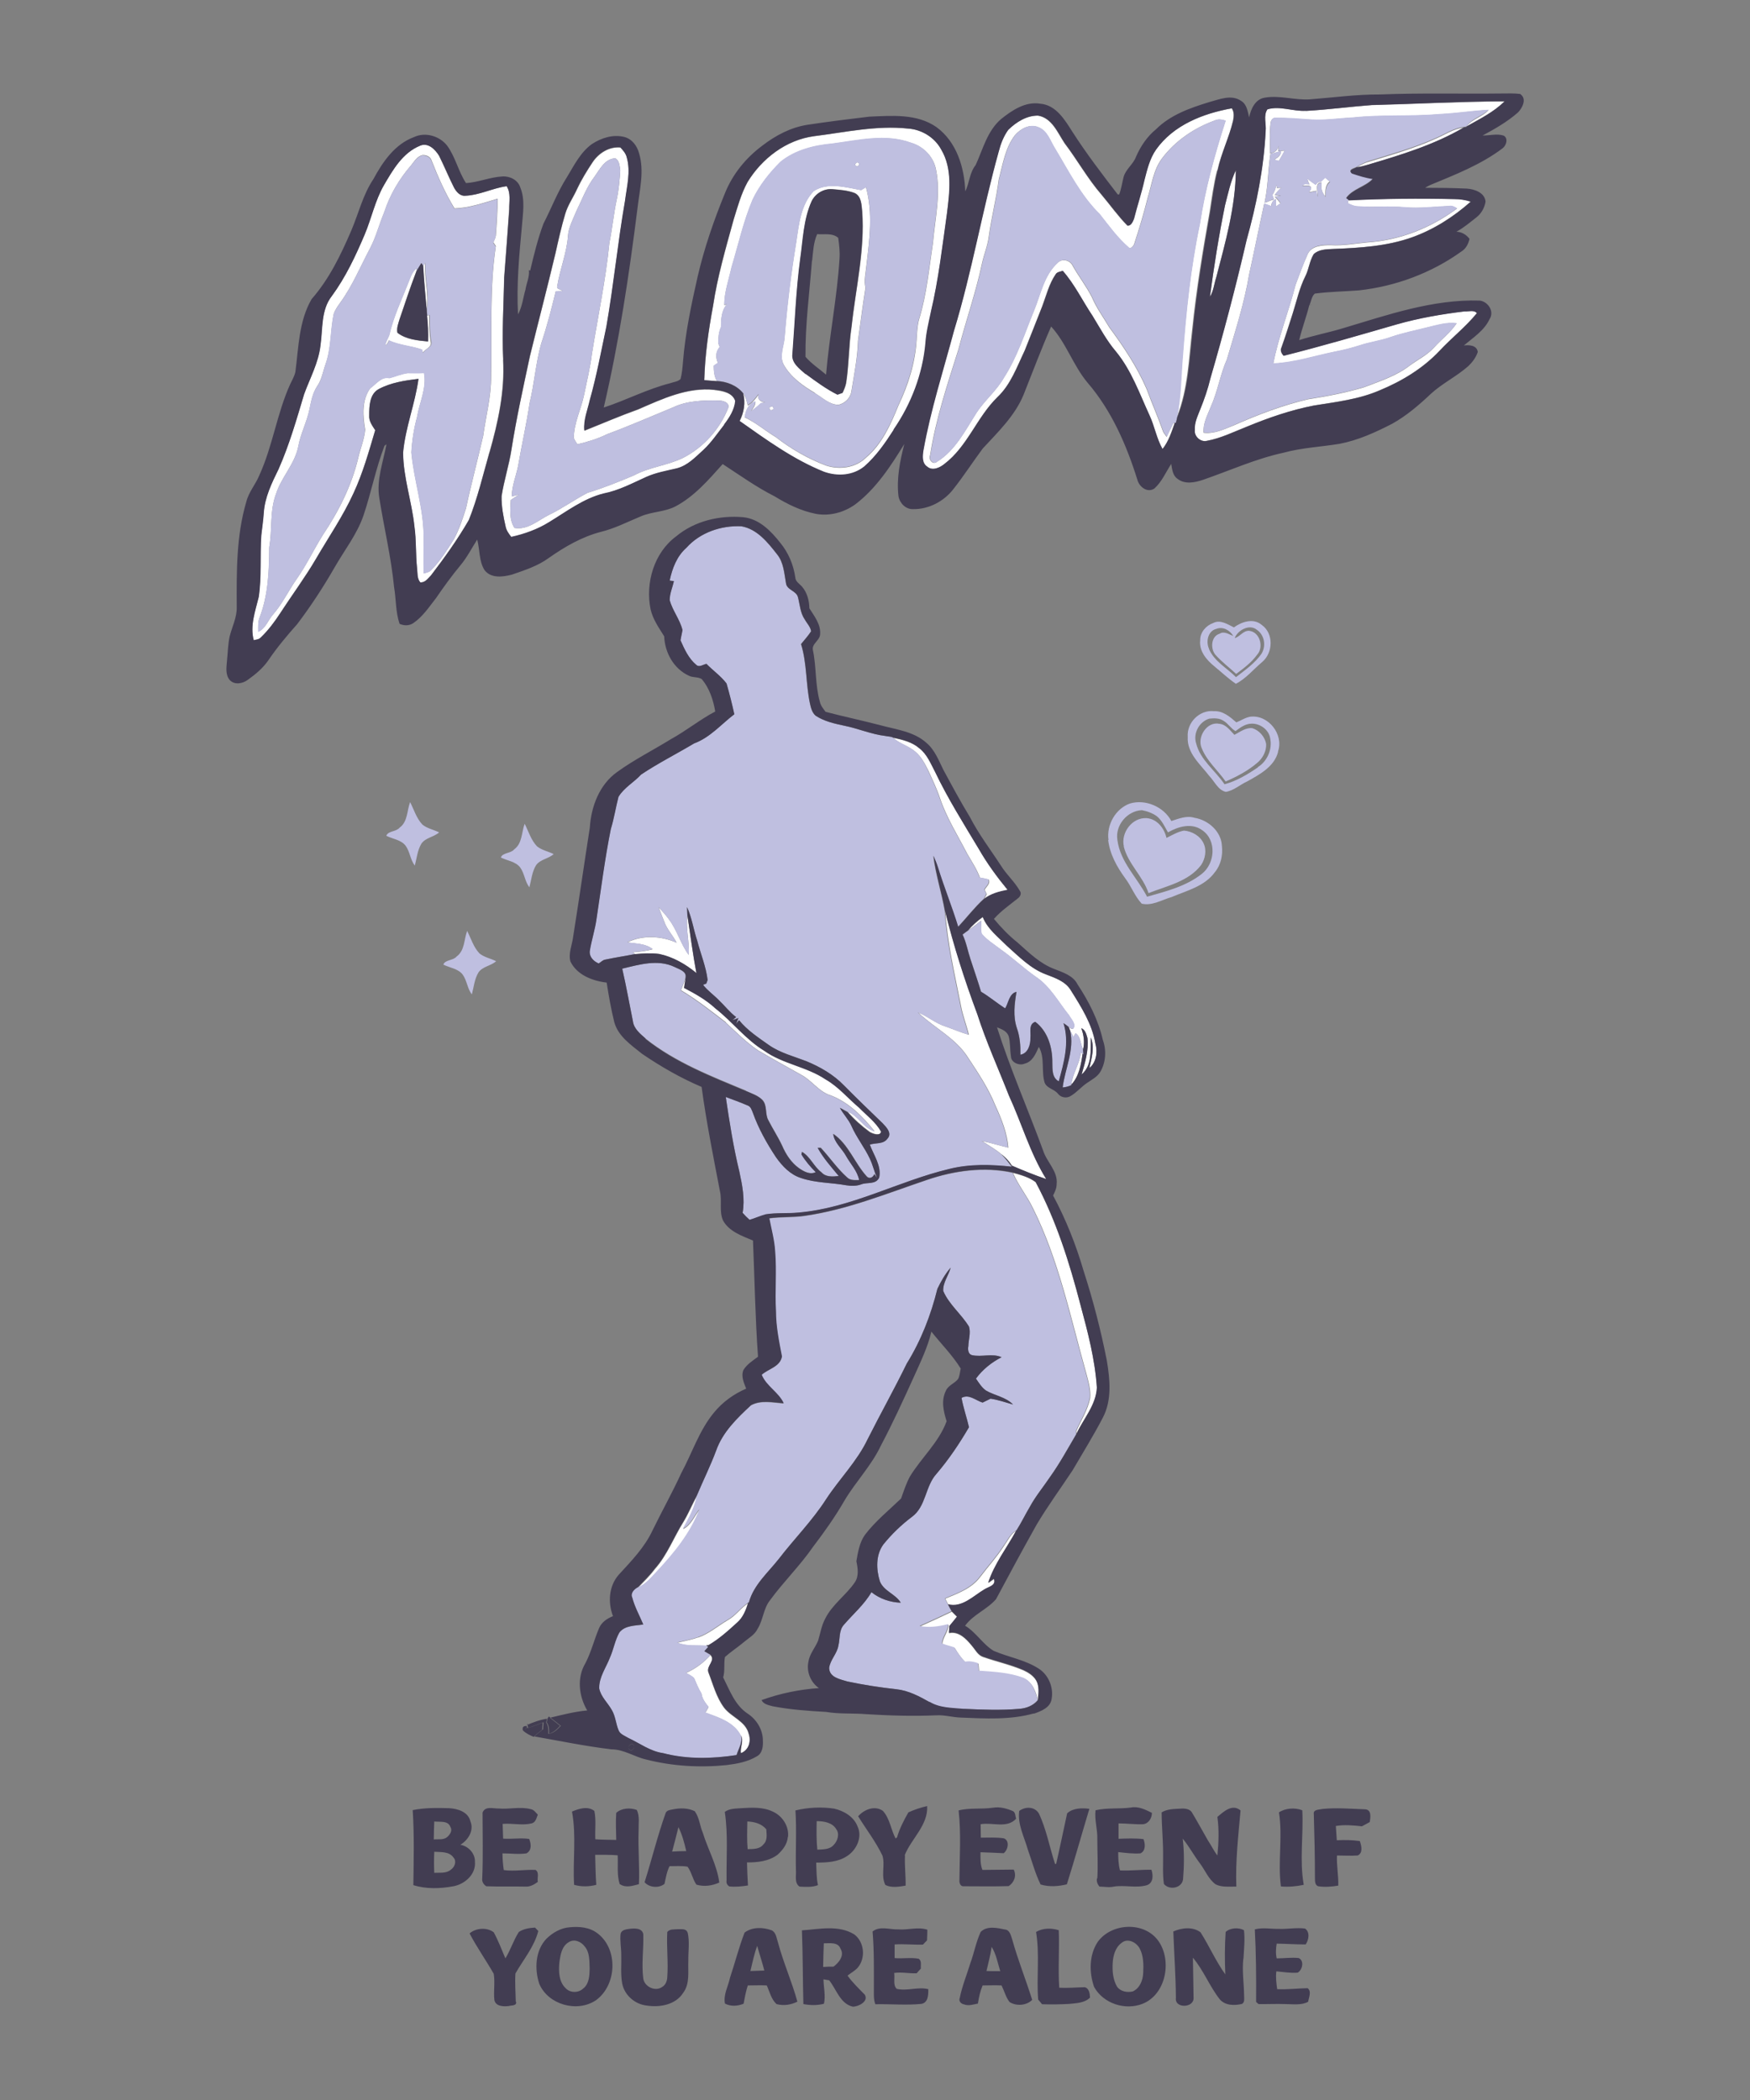 <?xml version="1.0" encoding="utf-8"?>
<!-- Generator: Adobe Illustrator 24.0.1, SVG Export Plug-In . SVG Version: 6.00 Build 0)  -->
<svg version="1.1" id="Layer_1" xmlns="http://www.w3.org/2000/svg" xmlns:xlink="http://www.w3.org/1999/xlink" x="0px" y="0px"
	 viewBox="0 0 1080 1296" enable-background="new 0 0 1080 1296" xml:space="preserve">
<rect x="0" y="0" width="1080" height="1296" fill="#808080" stroke="none"/>
<g id="Lock">
	<path fill="#FFFFFF" d="M805.9,68.3c-7.9,0.5-16-3.2-23.8-0.9c-2.6,3.9-0.5,9.1-1.1,13.5c-1.1,22.8-5.6,45.4-11.8,67.4
		c-6.6,28.6-14.1,57-22.3,85.2c-1.6,6.5-3.7,12.8-6.2,18.9c-1.6,4.1-3.7,8.3-3.4,12.9c-0.5,3.9,3.5,7.7,7.5,6.7
		c8.7-1.6,16.6-5.6,24.8-8.8c13.4-5.5,27.1-10.2,41.3-13c13.7-2.2,27.7-3.8,40.6-9.4c13.6-5.6,26.6-13.5,36.8-24.3
		c7.5-8,16.2-14.8,23.1-23.3c-1.8-2.2-5.1-0.9-7.6-1.1c-14.1,1.7-28.1,4.1-41.8,8c-23.3,6.7-46.5,13.5-69.9,19.4
		c-1.2-1.4-2.3-3.3-1.3-5.1c2.5-7,4.7-14.1,7-21.2c2.4-7.6,4.1-15.5,7.7-22.7c2.3-4.4,2.6-9.5,5.2-13.7c3.1-2.9,7.7-3,11.7-3.2
		c16.5-0.6,33.3-1.6,49-7.2c13.4-4.8,25.6-12.6,36.2-22c-3.2-1.1-6.7-1.6-10.1-1.6c-21.8-0.5-43.7-0.3-65.5,0.8
		c0,0.5-0.1,1.4-0.2,1.9c1.8,0.9,3.7,1.8,5.7,1.9c9.8,0.7,19.6-0.3,29.4,0.6c9.2,0.8,18.3-0.4,27.5-0.8c1.8-0.3,3.3,0.6,4.8,1.5
		c-15.9,11.9-35.2,19.6-55.1,20.9c-7.6,0.7-15.2,2.2-22.9,1.7c-5,0-11.8,0.3-14.2,5.6c-2.8,6.2-5.1,12.6-7.5,19
		c-4.1,16.3-10.5,31.9-13.7,48.5c12.9-0.5,25.4-4.7,38-7.3c5.2-1,10.3-2.3,15.3-3.9c6.3-2.1,12.9-2.8,19.1-5.1
		c7.5-2.6,15.4-4.1,23.1-6.1c5.8-1.3,11.6-3.2,17.6-2.4c-3.8,5.7-9.3,9.8-13.8,14.8c-4.3,4.8-10.2,7.6-15.3,11.4
		c-8.2,6.3-18.3,9.5-27.9,13.2c-11.3,3.4-22.9,5.6-34.5,7.4c-15.8,3.7-31,9.5-45.9,16.1c-6,2.4-12.1,5.4-18.7,4.6
		c-0.5-5.7,2.4-10.9,4.4-16c4.3-9.5,5.8-19.9,10-29.4c5.1-17.3,10.7-34.5,13.7-52.4c3.2-14.5,6.1-29.1,9.3-43.6
		c1.4,0.5,2.8,1.1,4.3,1.6c0.1-2.1,1.1-3.6,2.9-4.4c0,1.1,0,3.4,0,4.6c0.9-0.6,1.8-1.3,2.8-1.9c-1-1.5-2.2-2.9-3.5-4.2
		c1,0,3-0.2,3.9-0.3c-1-0.2-2.9-0.5-3.9-0.7c1.1-1.7,2.5-3.2,4-4.5c-0.6,0-2,0.1-2.6,0.2c0-0.5-0.3-1.4-0.4-1.8
		c-0.5,2.1-1.2,4.2-2.5,6.1c0.2,0.7,0.7,2.1,1,2.8c-2.1,0.3-3.8,1.5-5.8,1.9c2.2-9.9,2.1-20.1,3.6-30c2.1-0.6,4.3-1.2,6.5-1.8
		c0.1,2.8-2.1,4.1-4.2,5.3c1,0.3,1.9,0.5,2.9,0.8c1.2-2.1,2.5-4.2,3.6-6.4c-1,0-3,0.3-4,0.3c0.1-0.8,0.3-2.4,0.4-3.2
		c-0.8,2.7-2.6,4.2-5.4,4.7c0-6.2-0.5-12.5,0.3-18.7c0.1-1.6,1.2-3.5,3.1-3.3c7.4,0,14.8,0.7,22.2,1.1c8.6,0.5,17.2-0.9,25.8-1.3
		c17.8-1.8,35.7-0.5,53.5-2.1c10-0.4,20-2.1,30-2.6c-3.8,4.3-10.1,5.4-13.6,10.1c8.1-4.5,16.7-8.8,23.3-15.4
		c-27.3,0.1-54.6,1.6-81.9,2.3c-13.6,1-27.1,2.8-40.7,3.6L805.9,68.3z"/>
	<path fill="#FFFFFF" d="M751.3,105.1c2.3-10.5,7.2-20.2,9.6-30.6c0.5-2.6,0.8-5.3-0.8-7.6c-17.7,3.2-36,10.3-46.8,25.5
		c-4,5.6-5.5,12.5-7.2,19c-1.8,8-4.4,15.8-6.4,23.7c-0.6,1.7-1.8,4.5-4,4.2c-5.8-5.9-10.6-12.7-15.9-19c-8.6-9.9-15-21.5-22.9-31.9
		c-4.3-6.5-7.8-15.6-16.4-17c-7.1,0-13.4,4-18.4,8.8c-2.9,4-4.6,8.6-5.9,13.4c-10.2,36.6-16.5,74.2-27.6,110.6
		c-6.6,24.6-14.5,48.9-18.9,74c-0.5,3.3-1,7.7,2.3,9.8c3.3,2.8,7.8,0.7,10.7-1.6c14.3-10.9,20.1-28.9,32.7-41.2
		c8.3-7.8,12.1-18.8,16.9-28.8c3.6-9.1,7.3-18.2,10.8-27.3c2.5-6.7,4.2-13.8,8.3-19.8c0.9-1.5,2.8-1.5,4.3-2.1
		c7.4,8.3,12.3,18.5,18.4,27.8c4.5,7.6,8.7,15.4,14.5,22.1c9.5,11.6,14.5,26,20.7,39.4c3.1,6.7,4.4,14.2,8,20.7
		c3.8-4.7,5.6-10.5,7.6-16.1c-0.2,0-0.8,0.2-1,0.3c-1.4,2.7-2.6,5.5-4,8.3c-0.6-1.4-1.9-2.3-2.3-3.8c-3.1-8.7-6.8-17.1-10-25.8
		c-5.9-13.6-14.2-26.1-23-38c-3.6-6.1-7.9-11.9-10.7-18.5c-3.4-6.8-8.2-12.9-11.9-19.5c-1.6-3.5-6.5-4.8-9.3-1.9
		c-8.5,7.7-10.5,19.6-14.7,29.7c-5.7,13.9-10.3,28.5-18.5,41.2c-4.5,8-11.8,13.9-16.8,21.5c-7,10.9-13.1,23.4-24.5,30.4
		c-2.6,2.2-5.4-1.5-4.2-4.1c3.5-22.4,10.7-43.9,17.5-65.4c4.6-17.7,10.7-35,14.5-52.9c1.2-5.6,3.5-10.9,4.2-16.6
		c1.6-11.9,4.7-23.6,6.2-35.5c2.5-9.2,3.9-19.2,9.9-27c3.4-4,9.1-7.2,14.3-5c5.8,2.1,7.5,8.7,10.6,13.5
		c8.4,13.9,15.7,28.7,27.4,40.2c5.6,7.1,10.9,14.5,17.7,20.4c1.3,1.5,3.1-0.7,3.6-1.9c3.1-9.5,6-19.1,8.4-28.8
		c2.5-8.1,3.5-17,8.7-24c8.1-10.9,19.9-18.9,32.6-23.5c2.2-1.1,4.5-0.6,6.7,0.1c-6.7,20.9-12.6,42-15.9,63.8
		c-5.7,26.9-8.5,54.2-10.6,81.5c-1.1,12.5-1,25.1-3.5,37.5c6.8-17.2,7.3-35.8,9.4-53.9c2.5-24.4,6.5-48.6,10.8-72.8
		c1.3-8.4,2.4-16.9,4.5-25.2L751.3,105.1z"/>
	<path fill="#FFFFFF" d="M574.5,192.8c4.8-20.1,7.1-40.6,10-61.1c1.6-13.1,3.5-27.5-3.6-39.4c-4-7.4-12-12.4-20.4-12.9
		c-19.5-2.1-38.9,2.3-58.1,4.7c-17.2,2.3-32.1,13.7-41,28.3c-4,7.3-6.2,15.3-8.6,23.2c-4.8,17.6-10,35.2-12.7,53.3
		c-2.8,15.1-5,30.4-5.4,45.8c2.6,0.2,5.2,0.4,7.8,0.6c-1.7-2.9-2-6.2-2-9.5c0.6-0.5,1.9-1.4,2.6-1.8c-1.6-3.4-1.4-6.9,1.1-9.8
		c-0.3-0.8-0.6-1.5-0.9-2.3c0-3.4,0.2-6.9,1.7-10c0-4.8,0.2-10.2,3.6-14l-1.6,0.4c0-8,2.8-15.6,4.5-23.3c4.2-13.9,7.3-28.3,13-41.7
		c4.2-8.8,10.4-16.5,17.3-23.4c9-7.2,20.7-10.2,32-11.2c16-2,32.8-6.3,48.5-0.5c7.7,2.2,14,8.7,15.4,16.7c3,14.9-0.6,30-1.9,44.9
		c-2.4,15.7-3.8,31.7-8.5,47c-1.2,4.1-1.3,8.4-1.6,12.7c-0.8,14.2-5.1,27.9-11.2,40.7c-4.8,11.7-10.1,23.9-20,32.2
		c-6.4,6.4-16.5,7.7-24.8,4.9c-11.1-4.2-21.5-10.2-30.9-17.5c-6.5-3.9-12.3-9-19.2-12.2c0.6-4.2,2.2-8.4,6.6-9.8
		c0.2,2.4-1.5,4.2-2.7,6.1c2.1-1.6,4.2-3.2,6.1-5c0.7-0.1,2.2-0.4,2.9-0.5c-2.9-0.2-5.3-1.7-4.3-4.9c-1.9,2.6-3.8,5.2-6.7,6.8
		c-0.7-2.5-1.1-5.2-2.8-7.3c1.5,5.7,0.4,11.8-2.2,17c16.6,11.7,33.2,23.8,52.1,31.4c8.3,2.9,17.9,2.4,24.9-3.3
		c7.3-6.4,12.9-14.5,18.1-22.6c10.9-15.8,18-34.3,19.7-53.5c0.5-6.4,2-12.7,3.3-18.9L574.5,192.8z"/>
	<path fill="#FFFFFF" d="M844,100c-2.4,0.8-4.6,2.1-6.8,3.3c2.4-0.3,4.7-0.9,7-1.6c20.2-6,40.7-12.2,59-22.9
		c-6.4,0.7-11.8,4.6-17.6,7c-13.4,6-27.7,10-41.7,14.3L844,100z"/>
	<path fill="#FFFFFF" d="M310.5,222c-0.8-16.9,0.3-33.9,0.6-50.8c1.1-14,2.1-28,3.1-42c0-4.8,1.2-10-1.6-14.3
		c-8.7,1.3-16.7,5.6-25.5,5.9c-3.2,0.4-5.5-2.4-6.9-4.9c-3.3-6.5-6.1-13.3-9.3-19.8c-2.4-3.9-6.7-8.3-11.7-6.2
		c-10.8,4.4-16.8,14.9-22.4,24.5c-5.4,9.5-7.6,20.3-11.8,30.3c-5.6,13.2-11.7,26.4-20.3,38c-6.8,8.7-5.5,20.2-7,30.5
		c-1.3,10.6-6.5,20.2-10.1,30.1c-4.6,15.6-9.1,31.4-15.8,46.3c-4.2,8.5-8.5,17.3-9.1,27c-0.3,4.5-1,9-1.5,13.6
		c-0.9,12.7,0.2,25.6-1.6,38.2c-2.1,8.7-5.5,17.7-3.1,26.7c1.5-0.4,3.3-0.5,4.4-1.7c4.6-4.4,8.5-9.6,12-15
		c7.3-11.3,15.3-22,22.1-33.6c7.8-13.4,16.7-26.3,23.1-40.4c5.8-12.4,9.5-25.7,13.4-38.9c-1.8-2.8-4-5.7-3.7-9.2
		c0-5.7,0.2-13.1,5.9-16.2c7.5-4,16.2-5.3,24.5-6.3c-2.1,15.4-8.1,30-9.5,45.5c0.1,15.5,5.5,30.3,7,45.7c1.2,8.5,0.7,17.1,1.6,25.6
		c0.4,2.9-0.1,6.4,2,8.8c2.9,0.3,4.8-2.5,6.7-4.4c8.4-10.9,16.4-22.1,23.3-34.1c5.4-13.5,8.7-27.7,12.7-41.7
		c5.3-18.6,9.5-37.7,8.4-57.2L310.5,222z M306,152c-4,26.6-2.3,53.5-2.9,80.3c0.1,12.4-3.2,24.5-4.9,36.7
		c-3.4,14.9-7.4,29.7-10.6,44.7c-2.1,6.5-4.2,13.1-7.5,19.1c-4.1,6.5-8.2,13.1-13.6,18.6c-1.2,1.6-3.2,1.9-5,2.4
		c-0.2-7.5,0-15,0-22.5c0-17.7-6-34.7-7.6-52.2c0.4-7.4,1.6-14.7,3.5-21.8c1.5-9,6.1-17.9,4.3-27.2c-3.3,0.4-6.7,0-10,0.1
		c-3.9,0.5-7.5,2.1-11.3,3.1c-4.9-1.2-8.3,3.8-11.9,6.3c-5.3,7.3-4.6,17.1-3.1,25.6c-0.6,6.1-3.1,11.9-4.4,17.8
		c-4.1,16.9-12,32.6-21.6,46.9c-5.6,8.9-10.1,18.5-16.1,27.1c-5.1,7.2-8.9,15.4-14.7,22.1c-3.2,3.5-4.6,8.8-9.2,10.7
		c0-3-0.3-6.1,0.9-8.9c5.3-13.8,5.8-28.7,5.9-43.3c1.9-10.9,0.2-22.4,4.2-32.9c3.3-10.3,11.6-18.4,13.7-29.2
		c1.4-7.9,5.3-15.1,6.9-22.9c1-4.9,1.9-9.9,4.7-14.2c2.9-4.1,3.6-9.2,5.3-13.9c3.5-9.8,2.9-20.4,4.9-30.5c0.8-2.8,2.6-5.1,4.2-7.4
		c7.4-10.2,12.2-21.9,18.1-33c3.9-7.3,5.8-15.3,9-22.8c3.4-10.6,9.3-20.5,16.6-28.9c1.9-2.4,3.6-5.3,6.8-6.2
		c2.4-0.2,5.1,0.9,5.8,3.4c4,10.2,8.4,20.2,14.1,29.5c9.2-0.3,17.9-3.4,26.6-6c0,7.6-0.5,15.2-1.1,22.9c-0.2,1.4-1,2.7-1.5,4
		c0.4,0.6,1.1,1.8,1.5,2.3L306,152z"/>
	<path fill="#FFFFFF" d="M441,240.7c-16.6-1.8-32.2,5.5-47,12c-11.2,4-22.2,8.7-33.3,13.2c-0.7-6.6,2.1-12.7,3.4-19
		c4.2-14.9,7-30.1,10.2-45.2c4.5-25.8,7-51.8,11.5-77.6c1.1-8.8,3.6-17.9,1.1-26.7c-0.6-2.5-2.3-4.5-4-6.3c-6.9-0.6-13.2,3.4-17,8.9
		c-3.6,5.4-7,11-9.8,16.9c-2.3,5.1-5.6,9.7-7.2,15.1c-2.4,8-4.2,16.1-6,24.2c-5.1,21.3-10.6,42.4-15.8,63.6
		c-4.1,19.2-8.4,38.3-11.4,57.7c-1.5,9.7-4.6,19.1-6.1,28.8c-0.2,6.3,1.1,12.7,2.5,18.8c0.5,2.4,2,4.5,3.5,6.4
		c8.3-1.8,16.3-4.7,23.5-9.2c10.8-6.6,21.1-14.5,33.5-17.6c9.3-1.9,17.7-6.4,26.3-10.2c6-2.7,12.4-3.8,18.8-5.3
		c6.8-1.7,11.6-7,16.6-11.5c4.9-4.6,8.6-10.1,12.7-15.4c3.3-4.3,6.4-9.1,6.9-14.6c-1.7-5.3-8.1-6.4-12.8-6.9L441,240.7z
		 M449.4,251.8c-5.2,13.1-15.3,24.4-27.9,30.8c-9.6,4.7-20.6,5.6-30.1,10.7c-9.4,4-18.9,7.8-28.7,10.8c-8.3,4.3-15.8,9.8-24.2,13.8
		c-6.7,3.4-12.9,9.3-21,7.9c-3.3-5.1-2.6-11.4-2.3-17.2c1.7-1.1,3.4-2.3,5.1-3.4c-1.5,0.4-3,0.8-4.5,1.2c0.1-6.4,2.6-12.4,3.9-18.6
		c2.2-13,5.2-25.8,7.1-38.9c3-12.2,3.8-24.8,7.2-36.9c3.6-10.6,6.3-21.4,9-32.3c1.1,0,3.2-0.1,4.2-0.1c-1-1.1-3.9-1-3.3-3
		c1.6-10.3,5.8-20.2,6.6-30.7c0.3-5.5,3.1-10.4,5.1-15.4c3.6-7.3,6.4-15.1,11.4-21.6c3.2-4.5,6.3-10.9,12.7-11.2
		c2.6,1.3,2.7,4.9,3.1,7.5c-0.4,6-0.9,12-2.2,18c-1.9,8.8-2.7,17.8-4.5,26.6c-2.3,23-7.1,45.7-10.8,68.5c-1,8.5-3.1,16.9-4.8,25.2
		c-1.8,9-6.3,17.4-6.4,26.8c0.6,1.4,1.4,2.6,2.2,3.9c6.4-1.5,12.6-3.4,18.5-6.3c13.8-5.1,27.2-11,40.8-16.6
		c8.7-4.1,18.7-4.3,28.1-4.1C446.3,247.2,450.5,248.5,449.4,251.8L449.4,251.8z"/>
	<path fill="#FFFFFF" d="M529,102.7c1.7-1,1.7-1.9,0-2.5C527.3,101.2,527.3,102.1,529,102.7z"/>
	<path fill="#FFFFFF" d="M746.7,183.1c2.3-3.6,2.6-8,3.9-12c5.6-21.7,11.9-43.5,12.1-66.1c-3.3,6.9-4.8,14.4-6.7,21.7
		C752.2,145.4,749.2,164.2,746.7,183.1z"/>
	<path fill="#FFFFFF" d="M815.1,112.1c-1.4,0-2.5,0.7-3.1,1.9c-1.8-1.2-3.6-2.4-5.2-3.9c0.3,1.3,0.7,2.5,1.3,3.6
		c-0.7,0-2.2-0.1-2.9-0.2c-0.4,0.2-1.2,0.7-1.6,1c1,0,3.1,0,4.1,0c2.5,0.8,1.2,2.7,0,4.1c1.5-0.3,3.1-0.6,4.7-0.9
		c0.2,1.2,0.4,2.4,0.6,3.6c0.6-2.9-2.1-8.7,2.6-8.7c-0.6,3.2,0.1,6.2,2.3,8.6c0-3.4-0.2-7.1,2.8-9.3c-1.1-0.7-2.1-1.6-3-2.5
		c-0.9,0.9-1.8,1.7-2.7,2.5L815.1,112.1z"/>
	<path fill="#FFFFFF" d="M503,242.7c4.7,2.7,8.8,7.1,14.5,7.1c3.9-0.9,7.3-4.2,7.9-8.2c1.7-10.4,3.8-20.8,4.1-31.4
		c1.5-10.9,2.9-21.8,4.6-32.6c-1.1-4.6,0.2-9.3,0.6-13.9c1.9-15.9,4.1-32.4-0.3-48.2c-1,0.6-2,1.2-3,1.8c-9.5-1.7-20.5-5.1-29.3,0.6
		c-7.9,8.3-9.1,20.4-10.7,31.2c-3.2,19.5-5.7,39.2-7.2,58.9c-0.4,5.7-3.5,11.7-0.5,17.1c4.3,7.7,11.8,13,19.3,17.4L503,242.7z
		 M489.2,218.3c1.5-19.5,2.1-39.1,4.8-58.6c1.7-11.9,2-24.3,7-35.5c2.3-4.8,7.4-7.9,12.7-7.5c4.7,0.4,9.5,0.7,13.9,2.4
		c4.2,2.1,4.1,7.4,4.6,11.4c1.7,24-4.1,47.6-6.6,71.3c-1.7,11.4-1.6,23-3.3,34.4c-0.4,2.2-1.3,4.2-2.2,6.2c-1.1,0.4-2.1,0.7-3.1,1.1
		c-7-3.5-13.3-8.1-19.6-12.8c-3.7-3.3-8.9-6.8-8.1-12.5L489.2,218.3z"/>
	<path fill="#FFFFFF" d="M262.4,162.2c-0.3,0.5-1,1.4-1.3,1.8c0.5,8.9,1.3,17.8,2.1,26.7C265,181.2,261.6,171.7,262.4,162.2
		L262.4,162.2z"/>
	<path fill="#FFFFFF" d="M265,194.4l-1.5,0.4c0.5,5.3,0.8,10.7,0.6,16c-6.5-0.6-13.7-1.3-18.9-5.4c-0.6-2.9,0.6-5.8,1.4-8.5
		c3.3-9.7,6.5-19.5,10.2-29.1l0.4-2.2c-3,2-3.9,5.6-5.2,8.7c-4.1,10.7-9.3,21.2-11.8,32.5c-0.8,2.2-2.2,4.1-2.5,6.5
		c1.1-0.8,1.8-1.9,2.2-3.2c6.5,3.1,13.8,3.3,20.5,5.7c0,0.5,0.3,1.5,0.4,2.1c1.3-2.6,5.8-3.4,5-6.8c-1-5.5-1-11-1-16.6L265,194.4z"
		/>
	<path fill="#FFFFFF" d="M477.4,252.4c-0.2-1.7-1.1-2-2.6-0.8C475,253.3,475.9,253.6,477.4,252.4z"/>
	<path fill="#FFFFFF" d="M572.9,475.5c2.6,5.7,5.3,11.3,7.3,17.3c4.1,12,10.9,22.8,16.7,34c2.8,4.9,6,9.6,7.9,14.9
		c1.8,0.3,3.6,0.6,5.4,1.1c1.2,2.5-1.4,4.3-2.5,6.3c0.3,0.7,1,2,1.3,2.7c-0.5,1-1.1,2.1-1.6,3.1c4.2-3.3,9.4-4.6,14.5-5.6
		c-6.5-7.9-12.6-16.2-17.7-25.1c-9.4-15.7-19.2-31.3-27.1-47.8c-2.7-5.1-4.9-10.8-9.7-14.5c-4.5-3.9-10.4-5.3-16.1-6.5
		c4.1,3.8,9.7,5,13.8,8.7C568.6,467.1,570.8,471.3,572.9,475.5L572.9,475.5z"/>
	<path fill="#FFFFFF" d="M425.1,589.4c-5.1-6.9-7.2-15.5-12.4-22.2c-1.9-2.6-4-4.9-6.2-7.3c1.1,2.9,2.2,5.9,3.4,8.8
		c1.7,4.9,5.4,8.6,7.7,13.1c-9.5-4.2-20.9-4.9-30.4-0.2c5.3,0.9,11.2,0.6,15.6,4.2c-4,1.2-8.1,1.6-12.2,1.9c0.4,0.3,1.1,0.9,1.4,1.2
		c4.9-0.5,9.9-0.8,14.8-0.1c8.6,1.8,16.3,6.2,23,11.8c-2.2-11.9-3.8-23.9-5.6-35.8c-1.1,8.3,1.4,16.4,0.8,24.6H425.1z"/>
	<path fill="#FFFFFF" d="M597.9,638.6c-5-1.4-9.7-3.5-14.6-5.2c-6-1.9-10.7-6.2-16.6-8.5c10.1,9.6,23.4,15.9,30.9,28
		c6.2,9.4,12.5,18.8,16.7,29.3c3.8,8.3,7.3,16.9,8,26.1c-5.4-1.3-10.8-3-16.2-4.1c4,2.7,8.3,5,12,8.2c2.5,2,4.8,4.3,6.5,7.1
		c7,3,14,5.8,21.2,8.3c-10-16.1-15.1-34.4-23-51.5c-6.6-16.7-14.1-33.1-19.5-50.2c-7.8-20.9-14.6-42.1-19.9-63.7
		c1.3,19.6,5.8,38.7,9.6,57.9c1.1,6.3,3.5,12.2,5,18.4L597.9,638.6z"/>
	<path fill="#FFFFFF" d="M597.3,574.3c2.8-1.9,5.5-4,8.2-6.1c0,2.7-0.5,5.5,0.3,8.1c3.3,3.9,7.8,6.6,11.8,9.7
		c7.4,5.2,14,11.5,21.4,16.7c9,5.9,14.1,15.7,20.7,23.9c1.3,2.4,4.8,5.7,2.4,8.4c-1.2,0-2.1-0.6-2.8-1.9l0.3,0.9
		c0.2,0.5,0.6,1.5,0.8,2c0.7,1.3,1.4,2.7,2.1,4c0.3-0.6,0.9-1.8,1.3-2.3c3.2,2,3,6.8,4.6,10.1c1.1-4.4,0.4-9-1.1-13.2
		c2.5,1,3.1,3.7,3.8,6c0.9,7.7-1.5,15.3-3.6,22.6c6.6-5.6,5.5-15.1,5.7-22.9c2.4,6.2,0.5,12.7-0.9,18.9c4.3-3.4,5.2-10,3.7-15.1
		c-2-12.1-8.7-22.6-15.1-32.8c-3.3-5.6-9.7-7.7-15.4-9.9c-9.6-3.6-16.8-11.1-24.2-17.7c-5.4-5.4-11.9-10.3-14.8-17.7
		c-3.4,2.4-6.4,5.2-9.1,8.3H597.3z"/>
	<path fill="#FFFFFF" d="M447.9,631c6.4,5.9,12.6,12.2,19.8,17.1c8.8,5.2,17.8,10.2,26.8,15.2c6.2,3.3,10.3,9.6,16.8,12.2
		c11.8,4,20.9,13.2,28.5,22.7c-7-2-9.9-9.7-16.6-12.1c4,4.6,8.6,8.7,13.5,12.3c1.9,1.2,6.7,2.9,7.2-0.2c-3.3-5.9-8.9-10-13.6-14.8
		c-6.9-5.8-12.7-12.9-20.6-17.4c-11.7-7.9-26.4-9.5-37.9-17.7c-11.5-7-19.7-17.9-30.1-26.1c-5.7-5.3-12.6-9.1-19.4-12.7
		c0.4-2.1,0.7-4.2,1-6.4c-0.9,2.7-2,5.4-3,8c9.8,5.8,18.7,12.9,27.7,19.8L447.9,631z"/>
	<path fill="#FFFFFF" d="M661.2,669.3c4.7-5,6-12.3,6.9-18.9c-0.3-0.2-0.8-0.7-1.1-0.9C666.4,656.5,661.9,662.4,661.2,669.3
		L661.2,669.3z"/>
	<path fill="#FFFFFF" d="M670.4,847.5c1.3,5,2.9,10.2,2.4,15.4c-1.5,7.3-5.6,13.6-8.5,20.3c0,0.5,0,1.4,0.1,1.9
		c4.4-9.4,12.1-17.7,12.6-28.5c-1.2-17.4-5.6-34.3-10.1-51c-6.8-26.1-15-52-27.7-75.9c-4-3.1-9.2-4.5-14-5.8
		c3.3,7.6,8.6,14.1,12.2,21.5C653.5,777.6,660.7,813.1,670.4,847.5z"/>
	<path fill="#FFFFFF" d="M405.6,969.9c10.6-11.3,20.7-23.7,26.2-38.3c-3.3,4.1-5.2,9.6-10.2,12.1c3.4-6.5,7.3-12.9,8.5-20.3
		c-2.9,5.1-5.1,10.7-8.2,15.8c-6.1,9.7-10.1,20.7-17.8,29.3c-3.1,4.2-6.8,7.7-10.4,11.5c4.9-2,8.3-6.3,11.8-10L405.6,969.9z"/>
	<path fill="#FFFFFF" d="M619.8,953.8c-4.4,6.9-10,13-14.9,19.5c-5.2,7-13.8,10.1-21.5,13.3c0.6,1.2,1.2,2.4,1.8,3.6
		c8.7,2.3,15.6-5.2,22.5-9.2c2.4-1.6,7.4-2.4,5.8-6.5c-0.9,0.6-2.6,1.9-3.5,2.5c3.7-11.8,11.6-21.6,17.4-32.4
		c-3.6,1.9-5.2,5.9-7.5,9L619.8,953.8z"/>
	<path fill="#FFFFFF" d="M430.9,1010.5c-4.2,1.5-8.6,2.3-12.9,3.3c5.7,2.4,11.9,1.5,17.9,1.9h1.3c6.6-3.9,12.2-9,17.8-14.1
		c3.6-3.2,5.4-7.8,6.8-12.2c-4.6,2.9-7.7,7.7-12.5,10.4c-6.2,3.6-11.6,8.4-18.4,10.8L430.9,1010.5z"/>
	<path fill="#FFFFFF" d="M585.4,1002.7c0,4.3-3.6,7.7-3.8,11.9c2.5,1,5.1,1.6,7.6,2.4c1.9,3.2,4,6.3,6.7,8.9c2.7-0.6,5.4,0,8,0.9
		c0.1,1.5,0.3,3,0.4,4.6c9.2,0.7,18.8,1.1,27.5,4.4c5.4,2.3,7.5,8.2,8.8,13.5c0.4-4,1-8.4-1.1-12.1c-1.8-2.9-4.7-4.8-7.7-6.2
		c-8.1-3.5-16.8-5.4-25.1-8.3c-3.3-1.1-4.8-4.5-7-7c-3.4-4.2-8-9-14-7.7c0-1,0.1-3.1,0.2-4.1c1.7-1.9,3.3-3.8,4.8-5.9
		c-1.1-1.1-2.2-2.2-3.3-3.3c-6.5,3.1-13.1,6.2-19.7,9.1C573.6,1005.1,579.6,1004.1,585.4,1002.7L585.4,1002.7z"/>
	<path fill="#FFFFFF" d="M423.4,1032.5c1.7,1,3.6,1.8,5,3.3c1.4,3.2,2.6,6.4,4.5,9.4c0.4,3.3,2.4,5.8,4.4,8.3
		c-0.6,1.2-1.3,2.3-2,3.5c8.1,2.9,17.8,6,21.9,14.2c1.8,3.7-0.7,7.5,0,11c4.9-2,6.4-7.4,4.8-12.1c-1.9-7.8-10.6-10.2-15.1-16
		c-4.9-6.5-6.9-14.6-9.8-22c-1.3-3.9,4.6-7.1,1.3-10.6c-4.2,4.7-9.4,8.5-15.1,11L423.4,1032.5z"/>
</g>
<path id="Two" fill="#BFBFE0" d="M918.8,67.7c-10,0.5-20,2.1-30,2.6c-17.8,1.6-35.8,0.2-53.5,2.1c-8.6,0.4-17.2,1.8-25.8,1.3
	c-7.4-0.5-14.8-1.2-22.2-1.1c-1.9-0.2-3,1.7-3.1,3.3c-0.8,6.2-0.3,12.5-0.3,18.7c2.7-0.5,4.6-2,5.4-4.7c-0.1,0.8-0.3,2.4-0.4,3.2
	c1,0,3-0.3,4-0.3c-1.2,2.2-2.4,4.3-3.6,6.4c-1-0.2-1.9-0.5-2.9-0.8c2.1-1.2,4.3-2.5,4.2-5.3c-2.2,0.6-4.3,1.2-6.5,1.8
	c-1.5,10-1.4,20.1-3.6,30c2-0.3,3.8-1.6,5.8-1.9c-0.2-0.7-0.7-2.1-1-2.8c1.2-1.8,2-3.9,2.5-6.1c0,0.5,0.3,1.4,0.4,1.8
	c0.7,0,2-0.1,2.6-0.2c-1.5,1.3-2.9,2.8-4,4.5c1,0.2,2.9,0.5,3.9,0.7c-1,0-2.9,0.2-3.9,0.3c1.3,1.2,2.5,2.6,3.5,4.2
	c-0.9,0.6-1.9,1.3-2.8,1.9c0-1.1,0-3.4,0-4.6c-1.8,0.8-2.8,2.3-2.9,4.4c-1.4-0.5-2.9-1.1-4.3-1.6c-3.2,14.5-6.2,29.1-9.3,43.6
	c-3,17.8-8.6,35.1-13.7,52.4c-4.2,9.5-5.7,20-10,29.4c-2,5.2-5,10.3-4.4,16c6.6,0.9,12.8-2.1,18.7-4.6c14.8-6.6,30.1-12.4,45.9-16.1
	c11.6-1.8,23.2-4,34.5-7.4c9.6-3.7,19.6-6.9,27.9-13.2c5-3.9,11-6.6,15.3-11.4c4.6-5,10.1-9.1,13.8-14.8c-6-0.8-11.8,1-17.6,2.4
	c-7.7,1.9-15.5,3.5-23.1,6.1c-6.2,2.2-12.8,3-19.1,5.1c-5,1.6-10.1,2.9-15.3,3.9c-12.6,2.5-25,6.7-38,7.3
	c3.1-16.6,9.6-32.2,13.7-48.5c2.4-6.4,4.8-12.8,7.5-19c2.4-5.4,9.1-5.7,14.2-5.6c7.7,0.5,15.3-1,22.9-1.7c19.9-1.3,39.2-9,55.1-20.9
	c-1.5-0.9-3-1.8-4.8-1.5c-9.2,0.4-18.3,1.6-27.5,0.8c-9.8-0.9-19.6,0.2-29.4-0.6c-2-0.1-3.9-1-5.7-1.9c0-0.5,0.1-1.4,0.2-1.9V123
	l-1.3-1c4.1-5.7,11.8-6.8,16.4-11.8c-4.4-0.6-8.7-1.9-12.9-3.4c-2.6-2.5,1.4-2.9,3-3.9c2.2-1.2,4.4-2.5,6.8-3.3
	c14-4.4,28.3-8.3,41.7-14.3c5.8-2.4,11.2-6.3,17.6-7c0.4,0,1.2-0.2,1.6-0.3l0.4-0.5c3.4-4.7,9.7-5.8,13.6-10.1L918.8,67.7z
	 M818,121.4c-2.2-2.4-2.9-5.4-2.3-8.6c-4.7,0-2,5.8-2.6,8.7c-0.2-1.2-0.4-2.4-0.6-3.6c-1.6,0.3-3.1,0.6-4.7,0.9
	c1.1-1.4,2.4-3.3,0-4.1c-1,0-3.1,0-4.1,0c0.4-0.2,1.2-0.7,1.6-1c0.7,0,2.2,0.1,2.9,0.2c-0.6-1.1-1.1-2.4-1.3-3.6
	c1.6,1.5,3.4,2.8,5.2,3.9c0.6-1.3,1.7-1.9,3.1-1.9c0.9-0.8,1.8-1.7,2.7-2.5c0.9,0.9,1.9,1.7,3,2.5c-3,2.3-2.8,5.9-2.8,9.3L818,121.4
	z M730.1,219.6c-1.1,12.5-1,25.1-3.5,37.5c-0.2,1.3-0.6,2.5-0.9,3.8h-0.6c-0.2,0.2-0.8,0.3-1,0.4c-1.4,2.7-2.6,5.5-4,8.3
	c-0.6-1.4-1.9-2.3-2.3-3.8c-3.1-8.7-6.8-17.1-10-25.8c-5.9-13.6-14.2-26.1-23-38c-3.6-6.1-7.9-11.9-10.7-18.5
	c-3.4-6.8-8.2-12.9-11.9-19.5c-1.6-3.5-6.5-4.8-9.3-1.9c-8.5,7.7-10.5,19.6-14.7,29.7c-5.7,13.9-10.3,28.5-18.5,41.2
	c-4.5,8-11.8,13.9-16.8,21.5c-7,10.9-13.1,23.4-24.5,30.4c-2.6,2.2-5.4-1.5-4.2-4.1c3.5-22.4,10.7-43.9,17.5-65.4
	c4.6-17.7,10.7-35,14.5-52.9c1.2-5.6,3.5-10.9,4.2-16.6c1.6-11.9,4.7-23.6,6.2-35.5c2.5-9.2,3.9-19.2,9.9-27c3.4-4,9.1-7.2,14.3-5
	c5.8,2.1,7.5,8.7,10.6,13.5c8.4,13.9,15.7,28.7,27.4,40.2c5.6,7.1,10.9,14.5,17.7,20.4c1.3,1.5,3.1-0.7,3.6-1.9
	c3.1-9.5,6-19.1,8.4-28.8c2.5-8.1,3.5-17,8.7-24c8.1-10.9,19.9-18.9,32.6-23.5c2.2-1.1,4.5-0.6,6.7,0.1c-6.7,20.9-12.6,42-15.9,63.8
	C734.9,165.1,732.1,192.4,730.1,219.6L730.1,219.6z M468.1,243.3c-1.1,3.2,1.4,4.7,4.3,4.9c-0.7,0.1-2.2,0.4-2.9,0.5
	c-1.9,1.9-4,3.5-6.1,5c1.2-1.9,2.9-3.7,2.7-6.1c-4.4,1.5-6,5.7-6.6,9.8c6.9,3.3,12.7,8.3,19.2,12.2c9.4,7.3,19.8,13.2,30.9,17.5
	c8.4,2.7,18.4,1.5,24.8-4.9c9.9-8.4,15.2-20.5,20-32.2c6-12.8,10.3-26.5,11.2-40.7c0.3-4.2,0.4-8.6,1.6-12.7
	c4.7-15.3,6.1-31.3,8.5-47c1.3-14.9,4.9-30,1.9-44.9c-1.4-7.9-7.7-14.5-15.4-16.7c-15.7-5.8-32.5-1.6-48.5,0.5
	c-11.3,1-23,3.9-32,11.2c-6.9,6.8-13.1,14.6-17.3,23.4c-5.7,13.5-8.8,27.8-13,41.7c-1.7,7.7-4.4,15.3-4.5,23.3l1.6-0.4
	c-3.3,3.9-3.6,9.2-3.6,14c-1.4,3.2-1.7,6.6-1.7,10c0.3,0.8,0.6,1.5,0.9,2.3c-2.5,2.9-2.6,6.4-1.1,9.8c-0.6,0.5-1.9,1.4-2.6,1.8
	c0,3.3,0.3,6.6,2,9.5c6.1,0.3,12.3,2.6,16.2,7.5c1.7,2.1,2.1,4.8,2.8,7.3c2.9-1.6,4.8-4.2,6.7-6.8V243.3z M529,100.2
	c1.7,0.7,1.7,1.5,0,2.5C527.3,102,527.3,101.2,529,100.2z M484.3,208.1c1.6-19.7,4-39.4,7.2-58.9c1.6-10.8,2.8-23,10.7-31.2
	c8.8-5.7,19.8-2.3,29.3-0.6c1-0.6,2-1.2,3-1.8c4.3,15.7,2.1,32.2,0.3,48.2c-0.4,4.6-1.7,9.3-0.6,13.9c-1.7,10.8-3.1,21.7-4.6,32.6
	c-0.3,10.6-2.5,21-4.1,31.4c-0.6,4-4,7.3-7.9,8.2c-5.7,0-9.8-4.5-14.5-7.1c-7.4-4.4-15-9.7-19.3-17.4c-3-5.4,0.1-11.5,0.5-17.1
	L484.3,208.1z M477.4,252.4c-1.5,1.2-2.4,0.9-2.6-0.8C476.3,250.4,477.2,250.7,477.4,252.4z M307,122.8c-8.7,2.6-17.4,5.7-26.6,6
	c-5.6-9.4-10.1-19.4-14.1-29.5c-0.8-2.5-3.4-3.5-5.8-3.4c-3.1,1-4.9,3.8-6.8,6.2c-7.4,8.4-13.2,18.3-16.6,28.9
	c-3.2,7.5-5.1,15.5-9,22.8c-5.9,11-10.7,22.8-18.1,33c-1.6,2.3-3.4,4.7-4.2,7.4c-2.1,10.1-1.5,20.6-4.9,30.5
	c-1.6,4.7-2.3,9.8-5.3,13.9c-2.8,4.2-3.7,9.3-4.7,14.2c-1.6,7.8-5.4,15-6.9,22.9c-2.1,10.8-10.4,18.8-13.7,29.2
	c-4,10.6-2.2,22-4.2,32.9c-0.1,14.6-0.6,29.5-5.9,43.3c-1.1,2.8-0.9,5.9-0.9,8.9c4.6-2,6.1-7.2,9.2-10.7c5.8-6.7,9.6-14.9,14.7-22.1
	c6.1-8.6,10.5-18.2,16.1-27.1c9.6-14.4,17.5-30.1,21.6-46.9c1.3-6,3.8-11.7,4.4-17.8c-1.6-8.5-2.2-18.2,3.1-25.6
	c3.6-2.5,7-7.5,11.9-6.3c3.8-1,7.4-2.6,11.3-3.1c3.3,0,6.7,0.2,10-0.1c1.7,9.4-2.8,18.2-4.3,27.2c-1.9,7.1-3.1,14.5-3.5,21.8
	c1.6,17.5,7.6,34.5,7.6,52.2c0,7.5-0.2,15,0,22.5c1.8-0.5,3.8-0.8,5-2.4c5.4-5.5,9.5-12.1,13.6-18.6c3.2-6,5.3-12.6,7.5-19.1
	c3.2-15,7.2-29.8,10.6-44.7c1.7-12.2,5-24.3,4.9-36.7c0.6-26.8-1.1-53.7,2.9-80.3c-0.4-0.6-1.1-1.8-1.5-2.3c0.5-1.3,1.3-2.6,1.5-4
	c0.5-7.6,1-15.2,1.1-22.9L307,122.8z M261,217.8c0-0.5-0.3-1.6-0.4-2.1c-6.7-2.4-14-2.7-20.5-5.7c-0.4,1.3-1.1,2.4-2.2,3.2
	c0.2-2.4,1.7-4.3,2.5-6.5c2.5-11.3,7.6-21.8,11.8-32.5c1.3-3.1,2.3-6.7,5.2-8.7l-0.4,2.2c0.9-1.8,2-3.5,3.1-5.3
	c0.3,0.4,0.9,1.2,1.2,1.6c0.3-0.5,1-1.4,1.3-1.8c-0.7,9.6,2.7,19.1,0.8,28.5c0,1.3,0.2,2.6,0.3,4l1.5-0.4c0,5.5,0,11.1,1,16.6
	c0.8,3.5-3.7,4.2-5,6.8L261,217.8z M449.4,251.8c-5.2,13.1-15.3,24.4-27.9,30.8c-9.6,4.7-20.6,5.6-30.1,10.7
	c-9.4,4-18.9,7.8-28.7,10.8c-8.3,4.3-15.8,9.8-24.2,13.8c-6.7,3.4-12.9,9.3-21,7.9c-3.3-5.1-2.6-11.4-2.3-17.2
	c1.7-1.1,3.4-2.3,5.1-3.4c-1.5,0.4-3,0.8-4.5,1.2c0.1-6.4,2.6-12.4,3.9-18.6c2.2-13,5.2-25.8,7.1-38.9c3-12.2,3.8-24.8,7.2-36.9
	c3.6-10.6,6.3-21.4,9-32.3c1.1,0,3.2-0.1,4.2-0.1c-1-1.1-3.9-1-3.3-3c1.6-10.3,5.8-20.2,6.6-30.7c0.3-5.5,3.1-10.4,5.1-15.4
	c3.6-7.3,6.4-15.1,11.4-21.6c3.2-4.5,6.3-10.9,12.7-11.2c2.6,1.3,2.7,4.9,3.1,7.5c-0.4,6-0.9,12-2.2,18c-1.9,8.8-2.7,17.8-4.5,26.6
	c-2.3,23-7.1,45.7-10.8,68.5c-1,8.5-3.1,16.9-4.8,25.2c-1.8,9-6.3,17.4-6.4,26.8c0.6,1.4,1.4,2.6,2.2,3.9c6.4-1.5,12.6-3.4,18.5-6.3
	c13.8-5.1,27.2-11,40.8-16.6c8.7-4.1,18.7-4.3,28.1-4.1C446.3,247.2,450.5,248.5,449.4,251.8L449.4,251.8z M472.8,749.6
	c-3.4,0.9-6.6,2.4-10,3.4c-1.6-1.4-3.1-2.9-4.5-4.5c1.5-8.5-0.2-17.1-2-25.4c-3.7-15.2-6.1-30.6-8.4-46.1c4.5,1.7,9,3.3,13.4,5.2
	c2,0.6,2.6,2.8,3.3,4.5c3.5,9.8,8.6,18.9,14.3,27.5c3.9,5.5,8.8,10.7,15.4,12.8c9,3.1,18.7,2.8,28,4.5c3,0.5,6.1,0.5,9-0.5
	c3.8-1.6,9.2,0.3,11.3-4.3c1.5-7.2-3.5-14-5.8-20.3c3.5-1.2,8.4-0.1,10.9-3.7c3.1-3.3-0.8-7.2-3.1-9.6c-8-7.7-16-15.4-23.8-23.3
	c-6.5-6.7-14.7-11.4-23.2-14.9c-7.8-3-16.1-5.1-23-9.9c-6.5-4.6-13.4-9.1-18.5-15.4c-0.6,0.7-1.3,1.5-1.8,2.3l1.4-3.6l-3.7,1.3
	c0.8-0.6,1.5-1.2,2.3-1.9c-4-3-7-7-10.6-10.4c-3.2-3.3-7-5.9-9.8-9.5l2-0.8c0.2-0.6,0.6-1.7,0.8-2.2c-1-8.3-4.3-16.1-6.4-24.2
	c-2.3-6.9-3.3-14.2-6.3-20.8c0,1.6,0.2,3.3,0.2,4.9c-1.1,8.3,1.4,16.4,0.8,24.6c-5.1-6.9-7.2-15.5-12.4-22.2c-1.9-2.6-4-4.9-6.2-7.3
	c1.1,2.9,2.2,5.9,3.4,8.8c1.7,4.9,5.4,8.6,7.7,13.1c-9.5-4.2-20.9-4.9-30.4-0.2c5.3,0.9,11.2,0.6,15.6,4.2c-4,1.2-8.1,1.6-12.2,1.9
	c0.4,0.3,1.1,0.9,1.4,1.2c-6.1,1.2-12.2,2.1-18.3,3.4c-1.7,0.2-2.8,1.6-4.2,2.4c-3.1-1.3-5.9-4-5.5-7.7c1.1-6.8,3.3-13.3,4.2-20.1
	c2.8-18.4,5.1-36.9,8.8-55.2c2-6.5,3-13.2,4.7-19.8c3.4-5.7,9.6-9,14-13.8c10.5-7,21.8-12.7,32.7-19.2c9.8-3.6,16.7-11.8,24.8-18
	c-1.4-6.4-3-12.7-4.8-19c-3.5-4.6-8.4-8-12.4-12.1c-2,0.4-4.5,2.4-6.3,0.6c-4.7-3.9-7.3-9.7-9.7-15.1c0.3-2.2,0.9-4.3,1.2-6.4
	c-1.6-6.5-6.1-11.9-7.9-18.4c0-4.1,1.8-7.9,2.6-11.8c-0.7,0-2-0.2-2.6-0.3c1.6-7.5,4.4-15,10.3-20.2c8.5-9.5,21.5-13.9,34-13.3
	c9.7,1.7,16.3,10,22,17.3c4.1,5,4.4,11.7,5.5,17.8c0.5,4.3,6.4,4.6,7.4,8.7c1.2,4.6,1.4,9.7,4.2,13.7c1.3,2.4,3.5,4.5,3.9,7.3
	c-1.8,2.8-4.1,5.3-6.2,7.9c3.7,11.9,2.9,24.5,5.5,36.7c0.6,2.7,1.3,5.6,3.5,7.5c5.3,3.5,11.7,4.9,17.8,6.2
	c8.5,1.7,16.6,5.3,25.3,6.3c1.5,0.4,3.3,0.2,4.7,1c4.1,3.8,9.7,5,13.8,8.7c3.5,3,5.7,7.2,7.7,11.4c2.6,5.7,5.3,11.3,7.3,17.3
	c4.1,12,10.9,22.8,16.7,34c2.8,4.9,6,9.6,7.9,14.9c1.8,0.3,3.6,0.6,5.4,1.1c1.2,2.5-1.4,4.3-2.5,6.3c0.3,0.7,1,2,1.3,2.7
	c-0.5,1-1.1,2.1-1.6,3.1c-5.8,5.3-10.6,11.6-15.9,17.3c-3.8-12.4-8.7-24.4-12.5-36.7c-0.8-2.5-1.8-4.9-2.8-7.2
	c1.4,11.5,5.1,22.7,7.1,34.1c1.3,19.6,5.8,38.7,9.6,57.9c1.1,6.3,3.5,12.2,5,18.4c-5-1.4-9.7-3.5-14.6-5.2c-6-1.9-10.7-6.2-16.6-8.5
	c10.1,9.6,23.4,15.9,30.9,28c6.2,9.4,12.5,18.8,16.7,29.3c3.8,8.3,7.3,16.9,8,26.1c-5.4-1.3-10.8-3-16.2-4.1c4,2.7,8.3,5,12,8.2
	c2.5,2.4,4.5,5.1,6.6,7.8c-12.8-1.4-26-1.8-38.7,1.4c-31.4,7.5-60.4,24.1-92.9,26.9c-6.8,0.7-13.7,0-20.4,1.1L472.8,749.6z
	 M762.7,422c6.3-3.2,10.8-8.9,16.2-13.4c6.8-5.7,7.3-17.7-0.3-23c-5.1-4.3-12.3-1.9-17.1,1.6c-3.9-1.9-8.4-5-12.8-2.7
	c-4.5,1.6-8.1,5.8-8,10.6c-0.8,6.7,3.9,12.2,8.7,16.1C753.8,414.8,757.9,418.7,762.7,422L762.7,422z M746.1,400.3
	c-2-4.4-0.6-11,4.6-12.2c4-1.6,8.4,0.9,10.4,4.4c-2.7-1-5.6-3.2-8.4-1.4c-5.3,1.5-5.8,9.1-2.7,12.9c3.9,4.4,8.6,7.9,12.9,11.9
	c4.7-3.5,9.4-7,12.9-11.8c4.3-4.6,1.8-14.1-4.9-14.8c-3.7-0.2-5.7,3.7-8.9,4.5c1.7-4.7,9-9,13.7-5.1c4.7,3.2,5.8,10,2.8,14.8
	c-4.1,5.9-10.1,10-15.7,14.4c-5.7-5.7-13.4-9.7-16.7-17.4L746.1,400.3z M788.7,463.8c3.7-10.5-5.9-22.8-17-21.5
	c-3.2,0.5-5.8,2.4-8.7,3.5c-3.9-3.4-8.3-7.2-13.8-6.9c-8.9-1-16.9,7.1-16.2,15.9c-0.6,10,7.8,16.9,13.4,24.2
	c3.2,3.3,5.3,8.6,10.1,9.7c5-0.8,8.8-4.5,13.3-6.5c7.7-4.3,16.7-9.1,19-18.3L788.7,463.8z M776.4,473.5c-6.4,4.4-13.2,8.5-20.7,10.5
	c-5.7-8.5-14.9-14.9-17.5-25.2c-2-6.3,1.9-13.4,8.1-15.3c2.9-0.3,6.2-0.4,8.7,1.3c2.9,1.6,4.6,4.8,7.5,6.4c2.9-2.2,6-4.5,9.8-4.6
	c5.3-0.2,10.8,3.7,11.6,9.1c1.4,6.7-1.8,14.1-7.6,17.7L776.4,473.5z M781.4,459.1c0.2,4.4-2,8.7-5.4,11.6c-5.8,5-12.7,8.6-19.6,11.6
	c-4.8-6.9-11.5-12.5-14.7-20.4c-3.2-6.9,3.1-16.9,10.9-15.2c4.1,0.4,6.5,4.1,9.2,6.8c3.5-1.8,7-4.6,11.1-4.1
	C777.1,450.7,780.6,454.7,781.4,459.1L781.4,459.1z M683.9,518.4c1,8.7,5.4,16.6,10.5,23.6c3.8,5,5.9,11.1,10.2,15.7
	c6.4,1.5,12.5-2.4,18.5-4.1c9.4-4,20.4-6.6,26.7-15.4c3.7-4.5,4.9-10.4,4.3-16.1c-0.4-9-8.4-16-16.9-17.4c-4.9-1.5-9.7,0.5-14.3,2
	c-4.7-8.8-16-13.7-25.6-10.8c-8.9,3.2-14.5,13.2-13.2,22.5H683.9z M704.7,500c3.3,0.6,6.5,1.8,9.2,3.7c3.2,2.6,4.9,6.5,6.9,10
	c6.3-3.6,14.7-6.1,21.2-1.3c9,6.2,7.9,20.5-0.3,26.9c-9.7,7.7-22.1,10.8-33.8,14.1c-6-11.7-16.6-21.4-18.3-35
	C688.1,509.4,695.6,500.4,704.7,500L704.7,500z M693.6,522.4c-2-8.5,5.1-18,14-17.5c6.5,0.5,10.9,6.2,12.3,12.2
	c3.5-1.7,6.9-3.8,10.8-4.5c5,0.4,10,3.3,12.1,7.9c2,4.2,1,9.5-1.5,13.3c-7.8,10.3-21.2,12.9-32.5,17.4c-3.4-10.4-12.6-18-15.3-28.8
	L693.6,522.4z M306.2,593.2c-3.2,2.9-8.3,3.2-10.9,6.9c-2.5,4.1-2.9,9.1-4.1,13.6c-2.8-3.6-3-8.6-5.7-12.3c-2.9-3.7-8-4.1-11.9-6.1
	c1.1-3.1,6.1-2.4,8.2-5c5.1-3.7,4.5-10.5,6.5-15.8c2.4,4.7,3.9,10,7.6,13.9C298.8,590.8,302.8,591.5,306.2,593.2L306.2,593.2z
	 M341.7,527.1c-3.2,2.9-8.3,3.2-10.9,6.9c-2.5,4.1-2.9,9.1-4.1,13.6c-2.8-3.6-3-8.6-5.7-12.3c-2.9-3.7-8-4.1-11.9-6.1
	c1.1-3.1,6.1-2.4,8.2-5c5.1-3.7,4.5-10.5,6.5-15.8c2.4,4.7,3.9,10,7.6,13.9C334.3,524.7,338.3,525.4,341.7,527.1L341.7,527.1z
	 M271,513.7c-3.2,2.9-8.3,3.2-10.9,6.9c-2.5,4.1-2.9,9.1-4.1,13.6c-2.8-3.6-3-8.6-5.7-12.3c-2.9-3.7-8-4.1-11.9-6.1
	c1.1-3.1,6.1-2.4,8.2-5c5.1-3.7,4.5-10.5,6.5-15.8c2.4,4.7,3.9,10,7.6,13.9C263.6,511.3,267.6,512,271,513.7L271,513.7z
	 M659.4,633.1l0.3,0.9c-1-1-2.2-1.7-3.3-2.5c3.8,11.9,0.3,24.3-2.9,35.9c-4.3-2.2-3.9-7.5-4-11.6c0.1-9.3-2.8-19.3-10.5-25.1
	c-4.3,1.4-2.6,6.5-3,9.8c0.1,4.2-1.4,9.7-6.2,10.5c0.1-5.6-0.3-11.2-2.2-16.5c-2.4-7.2-1.5-14.9-0.2-22.3c-4.5,1-4.9,6.8-7,10.2
	c-5.1-3.3-9.7-7.2-14.9-10.3c-2-6.7-4.3-13.3-6.5-20c-1.7-5.1-2.6-10.5-4.9-15.3c1.1-0.8,2.2-1.7,3.4-2.5c2.8-1.9,5.5-4,8.2-6.1
	c0,2.7-0.5,5.5,0.3,8.1c3.3,3.9,7.8,6.6,11.8,9.7c7.4,5.2,14,11.5,21.4,16.7c9,5.9,14.1,15.7,20.7,23.9c1.3,2.4,4.8,5.7,2.4,8.4
	C661.1,635,660.2,634.4,659.4,633.1L659.4,633.1z M460.5,673.1c-21.5-9-43.6-17.5-62.1-32.2c-3.3-2.9-7.2-6-7.8-10.6
	c-2.2-10.8-4.1-21.7-6.6-32.5c10.5-2.5,22-6,32.4-1c2.7,1.4,7.5,2.6,6.7,6.5c-0.9,2.7-2,5.4-3,8c9.8,5.8,18.7,12.9,27.7,19.8
	c6.4,5.9,12.6,12.2,19.8,17.1c8.8,5.2,17.8,10.2,26.8,15.2c6.2,3.3,10.3,9.6,16.8,12.2c11.8,4,20.9,13.2,28.5,22.7
	c-7-2-9.9-9.7-16.6-12.1c-1.6-0.8-3.1-1.8-4.7-2.6c2.1,3.9,5.3,7.1,7.1,11.1c3.1,7.1,8.1,13.3,11.4,20.3c1.8,3.8,2.7,7.9,4.4,11.8
	c-0.4-0.6-1.2-1.7-1.6-2.3c-0.8,2-3,3.3-4.7,1.5c-7.5-8.2-11.3-19.9-20.7-26.3c0.6,5.4,5.4,9,7.9,13.6c2.7,4.9,7,9.2,8.1,14.9
	c-2.5,0-5.4,0.4-7.4-1.6c-6.1-5.4-10.7-12.3-16.3-18.3c-0.5,0-1.4,0-1.9,0c3.5,6.4,8.4,11.8,13,17.4c-3.7,0.4-8,0.8-10.7-2.3
	c-4.7-3.5-6.9-9.7-12-12.6c0,0.4-0.3,1.2-0.3,1.6c2.4,4,5.5,7.6,8.8,10.9c-3.5,1.8-7.4-0.4-10.3-2.4c-4.8-3.4-8.1-8.5-10.4-13.8
	c-2.5-5.4-5.8-10.4-8.5-15.7c-2.3-3.9-0.5-9.2-3.8-12.7c-2.7-2.7-6.5-3.9-9.9-5.4L460.5,673.1z M668.4,647.7c0,0.8,0.2,2.3,0.2,3.1
	l-0.5-0.4c-0.3-0.2-0.8-0.7-1.1-0.9c-0.6,7-5.1,12.9-5.8,19.8v0.4c-1.8,0.8-3.5,1.3-5.4,1.4c1.5-11.7,7.4-23.2,4.6-35.2
	c0.7,1.3,1.4,2.7,2.1,4c0.3-0.6,0.9-1.8,1.3-2.3C667,639.6,666.8,644.4,668.4,647.7L668.4,647.7z M595,1054.9
	c-7.2-0.7-14.9-0.5-21.2-4.4c-6.4-3.6-13.1-7.2-20.6-8c-10.2-1.1-20.3-2.7-30.3-4.8c-4.4-1.4-11-2.4-11.2-8.3
	c0.6-5,4.9-8.8,5.7-13.8c1.1-4.3,0.2-9.5,3.5-13c5.7-6.6,12.5-12.4,16.9-20c5.1,4.1,11.6,6.3,18.1,6.5c-3.2-5.4-10.5-7.1-12.9-13.2
	c-2.3-7.4-2.6-16.3,2.2-22.8c5.1-6.3,11-12,17.5-16.9c8.9-6.4,8.2-19,15.3-26.7c7.6-8.9,14.1-18.6,20-28.7c-1.4-6.1-3.5-12-4.6-18.1
	c4.6-2.6,8.7,1.6,13,2.9c1.6-0.8,3.2-1.6,4.9-2.4c4.8,0.7,9.3,2.3,13.9,3.6c-4.5-4.7-11.4-5.5-16.8-8.7c-2.6-1.9-4.3-4.7-6.1-7.3
	c4.1-5.6,9.6-10,15.8-13.2c-5.7-2.6-12.3,0.1-18.3-1.3c-2.3-0.6-2.6-3.5-2.2-5.5c0.1-4,1.6-8.2,0.4-12.1c-4.7-7.7-12.3-13.6-15.9-22
	c-0.3-5.1,3.3-9.5,4.6-14.4c-3.4,3.9-6,8.5-8.2,13.1c-4,16.2-10.1,31.9-18.9,46.1c-7.7,15.8-16.3,31.1-24.2,46.8
	c-6.5,13.6-17.3,24.3-25.5,36.8c-8.5,13.3-19.7,24.5-29.3,37c-6.7,8.5-15.4,15.9-18.4,26.7l-0.5,0.3c-4.6,2.9-7.7,7.7-12.5,10.4
	c-6.2,3.6-11.6,8.4-18.4,10.8c-4.2,1.5-8.6,2.3-12.9,3.3c5.7,2.4,11.9,1.5,17.9,1.9l1.3,0.9c-0.6,0.7-1.8,2-2.4,2.7
	c1.3,0.7,2.5,1.5,3.8,2.2c-4.2,4.7-9.4,8.5-15.1,11c1.7,1,3.6,1.8,5,3.3c1.4,3.2,2.6,6.4,4.5,9.4c0.4,3.3,2.4,5.8,4.4,8.3
	c-0.6,1.2-1.3,2.3-2,3.5c8.1,2.9,17.8,6,21.9,14.2c1.2,4.4-1.5,8.2-2.7,12.2c-15,2.3-30.6,2.7-45.4-1.2c-7.9-1.1-14.4-6.1-21.5-9.4
	c-2.1-1.3-4.9-2.2-5.9-4.6c-1.7-4-1.9-8.6-4.1-12.4c-2.5-4.6-6.9-8.3-7.9-13.6c-0.1-7,4.3-12.8,6.7-19.1c2.2-5,3.1-10.7,5.8-15.4
	c3.5-4.4,9.7-4.1,14.7-4.9c-2.3-5.5-5.3-10.8-6.8-16.6c-1.3-2.7,1.3-5.3,3.5-6.4c4.9-2,8.3-6.3,11.8-10
	c10.6-11.3,20.7-23.7,26.2-38.3c-3.3,4.1-5.2,9.6-10.2,12.1c3.4-6.5,7.3-12.9,8.5-20.3c3.9-9.3,8.4-18.3,11.9-27.7
	c4-11.4,12.9-20,21.5-28c6.1-3.4,13.5-1.7,20.2-1.2c-3.2-6.9-10.7-10.5-13.6-17.6c4.2-3.8,11.4-4.9,12.5-11.3
	c-1.8-9.2-3.7-18.6-3.7-28c-0.7-12.2,0.5-24.5-0.5-36.7c-0.4-7-2.3-13.8-3.6-20.6c7.1-1,14.4-0.5,21.6-1.5
	c26.2-3.7,50.8-13.8,75.7-22.2c16.9-5.8,35.4-8.3,53-4.5c3.3,7.6,8.6,14.1,12.2,21.5c16.1,32.2,23.3,67.7,33,102.1
	c1.3,5,2.9,10.2,2.4,15.4c-1.5,7.3-5.6,13.6-8.5,20.3c0,0.5,0,1.4,0.1,1.9v0.2c-5.3,9-10.3,18.2-16.4,26.7
	c-4.1,6.1-8.8,11.7-12.3,18.2c-2.8,4.7-5.2,9.7-8.1,14.3l-0.3,0.2c-3.6,1.9-5.2,5.9-7.5,9c-4.4,6.9-10,13-14.9,19.5
	c-5.2,7-13.8,10.1-21.5,13.3c0.6,1.2,1.2,2.4,1.8,3.6c0.7,1.4,1.5,2.9,2.3,4.3c-6.5,3.1-13.1,6.2-19.7,9.1
	c5.9,1.3,11.9,0.3,17.6-1.1c0,4.3-3.6,7.7-3.8,11.9c2.5,1,5.1,1.6,7.6,2.4c1.9,3.2,4,6.3,6.7,8.9c2.7-0.6,5.4,0,8,0.9
	c0.1,1.5,0.3,3,0.4,4.6c9.2,0.7,18.8,1.1,27.5,4.4c5.4,2.3,7.5,8.2,8.8,13.5v0.4c-2.8,3.3-7,5-11.4,5.3c-11.4,1-22.9,0.5-34.3,0
	L595,1054.9z"/>
<path id="One" fill="#423D52" d="M938.3,58c-3.9-0.5-7.8-0.3-11.6-0.3c-25,0.3-50-0.4-75,0.6c-14.4-0.1-28.8,1.9-43.1,3
	c-9.4,0.7-18.8-2.7-28.2-1c-5.8,1-8.4,6.9-9.5,12.1c-0.9-3.6-1.4-8-4.9-10.1c-6-4.2-13.4-1-19.7,0.7c-11.8,3.6-24,7.9-32.9,16.8
	c-5.5,4.5-9.5,10.5-12.3,16.9c-1.7,4.7-6.4,7.7-7.7,12.6c-0.9,3.6-1.4,7.3-2.7,10.7c-0.2,0-0.6,0-0.9,0c-9.7-12.6-19.4-25.3-28-38.7
	c-4.7-7.4-10.1-16.5-19.8-17.3c-9.2-1.5-17.3,4-24.1,9.4c-8.6,7.3-11.3,18.7-15.8,28.5c-3.8,4.7-3.8,11-6.4,16.2
	c-0.5-14.7-5.3-30.5-17.7-39.6c-12.1-8.5-27.6-7.1-41.6-6.5c-12.7,1.5-25.4,3.1-38,5c-10.4,1.6-19.8,6.6-28.1,13
	c-10,7.5-18.1,17.4-22.8,29c-6.9,16.8-12.9,34.1-17,51.9c-3.9,17.3-7.6,34.7-9,52.4c-0.3,3.6-0.6,7.2-1.5,10.6
	c-1.7,1.7-4.3,1.8-6.4,2.6c-14.2,3.6-27.2,10.5-41,15c9.5-40.7,15.7-82.1,20.9-123.6c1.3-11,4.2-22.4,0.9-33.3
	c-1.2-4.6-4.4-8.9-9.2-10.1c-6.9-1.7-14.1,0.6-19.9,4.4c-7.1,5.1-11,13.2-15.4,20.4c-5.8,9.1-9.6,19.2-14.5,28.7
	c-3.5,9.4-5.9,19.2-8.2,29c-0.2,0-0.6-0.2-0.8-0.3c0.5,4.1-1.5,8-2.1,12c-1.5,5.1-2,10.6-4.6,15.3c-1-18.2,0.7-36.4,2.4-54.5
	c0.6-7.9,2.1-16.2-1-23.8c-1.4-4.6-6.4-7.1-11-6.8c-7.7,0.4-14.8,3.6-22.5,4.1c-4.8-7.3-6.5-16.1-11.7-23.2
	c-4.7-5.9-13.4-8.5-20.4-5.2c-11.9,4.4-19.3,15.3-25.1,26c-6.5,9.7-9.1,21.2-13.7,31.9c-6.4,14.9-13.6,29.8-24.4,42.1
	c-7.9,13.6-8,29.8-10,44.9c-0.6,2.8-2.1,5.2-3.3,7.8c-8.1,18-10.7,37.9-18.9,55.9c-2.3,5.7-6.6,10.4-8.1,16.5
	c-6.2,21-6,43.2-5.9,64.9c0.2,6.4-2.9,12.2-4.4,18.3c-1,4.8-1.1,9.8-1.6,14.7c-0.3,4-1.2,8.7,1.7,12.1c3,3.2,8,2.2,11.2-0.2
	c4.6-3.3,9.1-7,12.4-11.7c5.4-8,11.6-15.4,18-22.6c8.5-11.2,16.2-23,23.2-35.2c6-10.5,13.7-20.2,17.7-31.8
	c4.8-14.2,7.6-29.1,13-43.1c0.3-0.2,0.9-0.7,1.2-0.9c-2,11-6.3,21.9-4.4,33.2c2.9,18.3,7.3,36.4,9.1,54.9c1.3,7.6,0.9,15.4,3.4,22.7
	c2.7,1.2,5.8,1.3,8.4-0.4c5.9-4,9.8-10,14.1-15.5c4.8-7,9.8-13.9,15.2-20.4c4-4.8,6.8-10.4,10.2-15.7c1.7,6.2,1,13.2,4.5,18.8
	c4,5.3,11.4,4.3,17,2.8c7.8-2.7,15.9-5.3,22.6-10.2c9.8-6.9,20.3-13,32-16.1c8.7-2.1,16.6-6.2,24.8-9.6c6.9-3,14.8-2.7,21.5-6.2
	c11.7-6.2,20.4-16.4,29.1-26.1c10.6,6.9,20.9,14.3,32.2,20c7.8,4.8,16.2,8.9,25.2,10.7c8.5,1.6,17.4-0.8,24.4-5.8
	c12.9-9.8,21.9-23.6,30.3-37.3c-2.7,10.5-4.9,21.4-3.6,32.3c0.8,4.3,4.5,8.1,9,7.9c9.6,0.2,19.1-4.8,24.9-12.4
	c6.4-8.1,12-16.8,18.1-25c9.4-10.2,19.8-20.1,25.2-33.2c5.6-14.1,10.9-28.2,17-42.1c9.4,10.3,13.6,24.1,22.5,34.7
	c14.8,17.2,24,38.4,30.7,59.8c1.1,4.4,6.1,8.4,10.5,5.5c4.6-4.1,7.1-10.1,10.4-15.2c0.6,3.3,0.9,7.2,3.9,9.2
	c4.5,3.6,10.8,2.3,15.8,0.6c16.5-5.7,32.5-13,49.6-16.7c11.3-3.1,23-3.6,34.6-5.5c11.5-2.2,22.2-7.1,32.5-12.4
	c8.8-4.9,16.6-11.6,23.9-18.5c7.1-6.5,15.9-10.7,23.1-17.1c2.5-2.4,4.7-5.3,5.8-8.7c-0.6-4.2-5.3-4.4-8.6-4
	c5.8-4.9,12.6-9.2,15.9-16.3c3.1-4.7-1-10.8-6.1-11.4c-29.1-0.9-57,8.9-84.5,17.1c-8.9,2.7-18,4.4-26.9,7.3
	c1.7-7.3,4.4-14.2,6.2-21.5c0.4,0,1.2-0.1,1.6-0.1h-1.5c1.1-2.3,1.3-5.3,3.3-7.1c9-1.2,18.2-1.3,27.3-2c22.6-2.5,44.7-10.7,63.2-24
	c2.8-1.7,4.3-4.7,5-7.8c-2-2.6-4.8-4.3-8.1-4.4c4.5-2.4,8.3-5.7,12.3-8.8c3.1-2.4,5.1-6,5.7-9.8c-0.5-5.5-6.8-7.7-11.5-8
	c-8.6-0.4-17.2-0.5-25.8-0.5c1-0.6,2-1.2,3.1-1.7c15.4-6.4,31.2-12.5,44.6-22.6c2.4-1.7,3.8-6.2,0.8-7.9c-4.2-1.4-8.7,0-13-0.1
	c7.7-4.1,15.3-8.5,21.8-14.2c2.7-2.7,5.6-8.4,1.6-11.2L938.3,58z M302.1,279.2c-4,14-7.3,28.2-12.7,41.7
	c-6.9,11.9-14.9,23.1-23.3,34.1c-1.8,1.9-3.7,4.7-6.7,4.4c-2.1-2.4-1.6-5.9-2-8.8c-0.9-8.5-0.4-17.1-1.6-25.6
	c-1.6-15.3-6.9-30.2-7-45.7c1.4-15.5,7.4-30.1,9.5-45.5c-8.4,1-17,2.3-24.5,6.3c-5.7,3.1-5.9,10.5-5.9,16.2
	c-0.3,3.6,1.9,6.4,3.7,9.2c-3.9,13.1-7.6,26.4-13.4,38.9c-6.5,14.2-15.3,27-23.1,40.4c-6.8,11.6-14.8,22.4-22.1,33.6
	c-3.5,5.3-7.3,10.5-12,15c-1.2,1.3-2.9,1.3-4.4,1.7c-2.4-9,1-18,3.1-26.7c1.9-12.7,0.7-25.5,1.6-38.2c0.5-4.5,1.2-9,1.5-13.6
	c0.6-9.6,4.9-18.4,9.1-27c6.6-14.9,11.1-30.7,15.8-46.3c3.6-9.9,8.9-19.4,10.1-30.1c1.5-10.3,0.2-21.8,7-30.5
	c8.5-11.6,14.7-24.8,20.3-38c4.2-10,6.4-20.9,11.8-30.3c5.6-9.6,11.6-20.1,22.4-24.5c5-2.1,9.3,2.4,11.7,6.2
	c3.3,6.5,6,13.3,9.3,19.8c1.4,2.5,3.7,5.2,6.9,4.9c8.8-0.4,16.8-4.7,25.5-5.9c2.7,4.3,1.5,9.5,1.6,14.3c-1,14-2,28-3.1,42
	c-0.4,16.9-1.4,33.9-0.6,50.8c1.1,19.5-3.1,38.6-8.4,57.2H302.1z M446.9,262.1c-4.1,5.2-7.8,10.8-12.7,15.4
	c-5,4.5-9.8,9.8-16.6,11.5c-6.3,1.5-12.8,2.6-18.8,5.3c-8.6,3.9-17,8.4-26.3,10.2c-12.4,3.1-22.8,11.1-33.5,17.6
	c-7.2,4.5-15.3,7.4-23.5,9.2c-1.5-1.9-3-3.9-3.5-6.4c-1.4-6.2-2.6-12.5-2.5-18.8c1.5-9.7,4.6-19.1,6.1-28.8
	c3.1-19.4,7.3-38.5,11.4-57.7c5.2-21.2,10.8-42.4,15.8-63.6c1.8-8.1,3.6-16.2,6-24.2c1.6-5.4,4.9-10,7.2-15.1
	c2.7-5.9,6.2-11.5,9.8-16.9c3.7-5.5,10.1-9.5,17-8.9c1.7,1.8,3.5,3.8,4,6.3c2.5,8.8,0,17.9-1.1,26.7c-4.5,25.8-7,51.9-11.5,77.6
	c-3.2,15.1-6,30.3-10.2,45.2c-1.4,6.3-4.1,12.5-3.4,19c11.1-4.4,22-9.1,33.3-13.2c14.9-6.4,30.4-13.8,47-12
	c4.8,0.5,11.1,1.6,12.8,6.9c-0.5,5.5-3.6,10.3-6.9,14.6L446.9,262.1z M551.5,265.2c-5.2,8.1-10.8,16.2-18.1,22.6
	c-7,5.7-16.6,6.3-24.9,3.3c-18.9-7.6-35.5-19.7-52.1-31.4c2.7-5.2,3.8-11.3,2.2-17c-3.9-4.8-10.1-7.2-16.2-7.5
	c-2.6-0.2-5.2-0.4-7.8-0.6c0.4-15.4,2.6-30.7,5.4-45.8c2.7-18.1,7.8-35.7,12.7-53.3c2.5-7.9,4.6-15.9,8.6-23.2
	c8.9-14.5,23.8-26,41-28.3c19.3-2.4,38.6-6.8,58.1-4.7c8.4,0.6,16.4,5.5,20.4,12.9c7.1,11.9,5.2,26.3,3.6,39.4
	c-2.9,20.4-5.2,41-10,61.1c-1.3,6.3-2.9,12.5-3.3,18.9c-1.7,19.2-8.8,37.7-19.7,53.5L551.5,265.2z M726.6,257.1
	c-0.2,1.3-0.6,2.5-0.9,3.8h-0.6c-2,5.7-3.9,11.6-7.6,16.2c-3.7-6.5-4.9-14-8-20.7c-6.2-13.5-11.2-27.8-20.7-39.4
	c-5.8-6.8-9.9-14.6-14.5-22.1c-6.2-9.2-11-19.4-18.4-27.8c-1.5,0.6-3.4,0.6-4.3,2.1c-4.1,6-5.7,13.1-8.3,19.8
	c-3.6,9.1-7.2,18.2-10.8,27.3c-4.8,10-8.6,21-16.9,28.8c-12.7,12.4-18.4,30.4-32.7,41.2c-2.9,2.4-7.5,4.5-10.7,1.6
	c-3.2-2.1-2.8-6.5-2.3-9.8c4.5-25.1,12.3-49.4,18.9-74c11.1-36.4,17.4-74,27.6-110.6c1.2-4.7,3-9.4,5.9-13.4
	c4.9-4.8,11.3-8.9,18.4-8.8c8.6,1.4,12.1,10.5,16.4,17c7.9,10.4,14.3,22,22.9,31.9c5.3,6.3,10.1,13.1,15.9,19c2.2,0.3,3.3-2.5,4-4.2
	c2-7.9,4.6-15.7,6.4-23.7c1.7-6.6,3.3-13.4,7.2-19c10.8-15.2,29-22.3,46.8-25.5c1.5,2.3,1.3,5,0.8,7.6c-2.5,10.4-7.4,20.1-9.6,30.6
	c-2.1,8.3-3.2,16.8-4.5,25.2c-4.3,24.2-8.3,48.4-10.8,72.8c-2.1,18.1-2.6,36.8-9.4,53.9L726.6,257.1z M762.7,105.1
	c-0.2,22.6-6.4,44.4-12.1,66.1c-1.3,4-1.7,8.4-3.9,12c2.5-18.9,5.5-37.7,9.3-56.4C757.9,119.5,759.4,112,762.7,105.1z M905.3,77.9
	l-0.4,0.5c-0.4,0-1.2,0.2-1.6,0.3c-18.3,10.7-38.8,16.9-59,22.9c-2.3,0.7-4.7,1.3-7,1.6c-1.6,1.1-5.6,1.5-3,3.9
	c4.2,1.4,8.5,2.8,12.9,3.4c-4.6,5-12.3,6.1-16.4,11.8l1.4,1v0.4c21.8-1.1,43.6-1.3,65.4-0.8c3.4,0,6.8,0.5,10.1,1.6
	c-10.6,9.4-22.8,17.2-36.2,22c-15.7,5.6-32.5,6.5-49,7.2c-4,0.2-8.6,0.2-11.7,3.2c-2.6,4.2-3,9.3-5.2,13.7
	c-3.6,7.2-5.3,15.1-7.7,22.7c-2.2,7.1-4.5,14.2-7,21.2c-1,1.9,0.1,3.8,1.3,5.1c23.5-5.9,46.7-12.7,69.9-19.4
	c13.7-3.9,27.7-6.3,41.8-8c2.5,0.2,5.7-1.1,7.6,1.1c-6.9,8.5-15.7,15.3-23.1,23.3c-10.2,10.8-23.1,18.6-36.8,24.3
	c-12.8,5.6-26.9,7.2-40.6,9.4c-14.2,2.7-28,7.5-41.3,13c-8.1,3.2-16.1,7.2-24.8,8.8c-3.9,1-8-2.8-7.5-6.7c-0.3-4.6,1.8-8.7,3.4-12.9
	c2.5-6.2,4.7-12.5,6.2-18.9c8.2-28.2,15.7-56.6,22.3-85.2c6.1-22,10.7-44.5,11.8-67.4c0.5-4.4-1.6-9.6,1.1-13.5
	c7.8-2.3,15.8,1.4,23.8,0.9c13.6-0.7,27.1-2.6,40.7-3.6c27.3-0.7,54.6-2.2,81.9-2.3C922,69.1,913.4,73.3,905.3,77.9L905.3,77.9z
	 M497.2,230.8c6.3,4.6,12.6,9.3,19.6,12.8c1-0.4,2.1-0.7,3.1-1.1c0.9-2,1.8-4,2.2-6.2c1.8-11.4,1.6-23,3.3-34.4
	c2.6-23.7,8.3-47.3,6.6-71.3c-0.4-4-0.3-9.3-4.6-11.4c-4.4-1.7-9.2-2-13.9-2.4c-5.3-0.4-10.4,2.7-12.7,7.5c-5,11.2-5.3,23.6-7,35.5
	c-2.6,19.4-3.3,39-4.8,58.6c-0.8,5.6,4.4,9.2,8.1,12.5L497.2,230.8z M501.2,160.9c0.6-5.5,0.8-11.2,3.1-16.4c4.3,0.4,9.4-0.9,13,2.3
	c0.6,4.3,1.1,8.6,0.8,12.9c-1.5,24-6.3,47.6-8.3,71.5c-4.2-3.6-9-6.7-12.7-11c-0.2-19.9,2.5-39.6,4-59.4L501.2,160.9z M246.7,196.8
	c3.3-9.7,6.5-19.5,10.2-29.1c0.9-1.8,2-3.5,3.1-5.3c0.3,0.4,0.9,1.2,1.2,1.6c0.5,8.9,1.3,17.8,2.1,26.7c0,1.3,0.2,2.6,0.3,4
	c0.5,5.3,0.8,10.7,0.6,16c-6.5-0.6-13.7-1.3-18.9-5.4C244.7,202.4,245.9,199.5,246.7,196.8L246.7,196.8z M638.3,1057.5
	c4.4-1.5,10-3.8,10.7-9c1.3-7.1-1.9-14.9-8.1-18.8c-8.4-5.4-18.6-7-27.7-10.9c-6.7-4.1-10.8-11.4-17.6-15.5c5.1-7,13.6-10,19.1-16.4
	c8.2-15.4,16.5-30.7,25-45.9c6.9-11.6,14.9-22.5,22.3-33.7c6.3-10.8,12.9-21.4,18.6-32.4c5.7-10.8,4.4-23.5,2.5-35.1
	c-3.7-18.8-8.5-37.4-14.4-55.6c-4.7-16.1-10.9-31.7-18.8-46.4c1.1-2.2,2.2-4.5,2.2-7c0.9-8-6.2-13.7-8.4-20.9
	c-9.3-25.4-20.2-50.1-28.4-75.9c2.8,1.1,6.1,2.3,7.2,5.5c1.1,4,0.7,8.3,1.4,12.4c0,3.9,5.3,6,8.5,4.5c4.9-1.2,6.8-6.2,8.7-10.3
	c3.9,6.6,1.4,15,3.6,22.1c1.5,3.6,6,3.9,8.3,6.9c1.8,2.3,5.4,2.9,7.9,1.2c3.7-2.2,6.4-5.6,10-8c2.9-2,6.3-3.7,8.2-6.9
	c3.4-5.9,3.8-13.3,1.5-19.6c-2.8-12.4-8.7-23.8-15.6-34.3c-2.7-5.4-8.8-7.3-14.1-9.4c-9-3.3-15.9-10.2-22.9-16.4
	c-5.4-4.3-10.2-9.3-14.6-14.6c4.3-4.9,9.7-8.6,14.8-12.7c1.4-1,2.4-3,1.2-4.6c-3.2-5.6-8.1-9.9-11.5-15.3
	c-6.5-10-13.8-19.5-19.3-30.2c-5.8-9.5-11.1-19.4-16.4-29.2c-2.9-5.8-5.3-12.3-10.4-16.6c-7.7-7-18.4-8.2-28-10.8
	c-11.4-3-22.9-5.4-34.3-8.4c-1.4-1.9-3-3.8-3.5-6.1c-3-10.4-2.1-21.4-4.3-31.9c-0.9-3.9,4-5.9,4.4-9.5c0.7-6.3-3.5-11.4-6.6-16.4
	c-0.1-4.7-1.3-9.5-4.4-13.2c-1.6-1.9-4.2-3.2-4.3-5.9c-1.1-7.7-4.2-15.1-9.1-21.1c-5.8-7.4-13.1-15-23-16
	c-14.6-1.3-30,2.3-41.4,11.8c-13.7,10.1-19.1,28.8-15.8,45c1.4,6.2,5.1,11.4,8.4,16.7c0.4,10.1,5.9,20,15.2,24.3
	c2.5,1.3,5.6,0.6,8,2.1c4.7,5.6,7.1,12.8,8.3,20c-9.5,5-17.9,11.9-27.4,17.1c-11,6.8-22.6,12.6-33.1,20.2
	c-11,7.8-16.1,21.4-16.9,34.4c-3.5,22.4-6.7,44.9-10.3,67.4c-0.6,5-3,10-1.7,15.1c4,8.4,13.7,12.1,22.4,13.1
	c1.3,8.2,2.7,16.4,4.7,24.4c2.4,8.8,10.5,14.2,17.2,19.6c11.6,7.9,23.8,14.9,36.7,20.4c2.9,21.6,7.2,42.9,11.3,64.3
	c1.4,6-0.6,12.4,1.9,18.1c3.8,6.9,11.7,9.5,18.5,12.4c1,23.9,1.4,47.8,3.1,71.7c-3.2,2.4-6.8,4.6-9,8.2c-1.6,3.9,0.3,7.9,1.7,11.5
	c-7.7,3.3-14.6,8.3-19.9,14.8c-9.1,11-13.4,24.8-20.1,37.2c-5.5,12-12,23.6-17.8,35.5c-4.9,10.5-13.1,18.9-20.9,27.4
	c-6.1,7-6.7,17.1-3.5,25.5c-3.5,1.4-6.9,3.6-8.5,7.2c-3.1,7.2-4.9,14.9-8.5,21.8c-5.4,9-4.1,20.4,1.1,29.2c-7.8,0.7-15.4,2.7-23,4.5
	c2.1,1.6,4.2,3.3,6.3,5c-2.1,2.1-4.2,4.4-7.3,4.9c0.1-2.4,0.1-4.9-1.3-6.9c0.1-0.8,0.3-1.6,0.5-2.4c-4.3,0.6-8.5,2.2-12.5,3.9
	l0.3,1.9c3.2-1,6.4-2.2,9.5-3.5c-0.1,1.5-0.2,3-0.3,4.5c-1.7,1.3-3.4,2.7-5,4.1c15.9,2.8,31.8,6.1,47.8,8c7.7,0,14.2,4.7,21.5,6.3
	c16.1,4.1,33,5.1,49.6,3.4c6.4-0.8,13-2,18.6-5.4c3.5-1.9,3.9-6.3,3.7-9.8c0-6.8-4-13.1-9.6-16.7c-7.7-5.2-10.9-14.3-14.9-22.2
	c1.2-4.1,0.3-8.5,1.1-12.6c3.7-3.3,7.9-6,11.7-9.2c2.9-2.5,6.6-4.4,8.4-8.1c3.5-5.5,3.6-12.6,7.7-17.7c8.3-11.4,18.5-21.3,26.5-32.9
	c7-9.2,13.7-18.6,19.5-28.7c6.9-11.6,16.6-21.5,22.4-33.8c7.3-13.8,13.8-28,20.3-42.3c4.1-9.2,8.6-18.3,10.9-28.1
	c6,7.6,13,14.5,18.1,22.8c-0.5,2.1-0.6,4.4-1.6,6.4c-2.1,2.8-6.2,3.9-7.6,7.4c-3,6-1.4,12.7,0.5,18.7c-4.8,13.1-15.6,22.5-22.7,34.2
	c-2.3,4.3-3.8,9-5.4,13.5c-7.6,7.3-15.9,14-22.3,22.4c-3.4,4.8-4.3,10.7-5.3,16.3c0.9,4.3,1.7,9.2-1,13.1
	c-5.4,7.9-13.9,13.6-18.2,22.3c-2.3,4.2-3,9-4.4,13.6c-1.8,4.4-5.3,8.2-6,13.1c-1.3,6.1,1.4,12.7,6.5,16.2
	c-12,0.8-24.1,3.3-35.4,7.4c1.2,2.6,4.3,3.1,6.8,3.8c10.9,2.1,22,2.9,33,3.5c8.2,1.4,16.6,0.7,24.9,1.4c14.4,0.9,28.8,1.3,43.2,0.7
	c5.2-0.3,10.2,1.3,15.3,1.4c14.9,0.6,30.1,1.5,44.6-2.5H638.3z M621.3,583.6c7.5,6.6,14.7,14.2,24.2,17.7c5.7,2.2,12.1,4.3,15.4,9.9
	C667.3,621.4,674,632,676,644c1.5,5.1,0.6,11.6-3.7,15.1c1.4-6.2,3.4-12.6,0.9-18.9c-0.2,7.8,0.9,17.3-5.7,22.9
	c2.1-7.3,4.5-14.9,3.6-22.6c-0.7-2.3-1.3-5-3.8-6c1.6,4.2,2.2,8.7,1.1,13.2c0,0.8,0.2,2.3,0.2,3.1l-0.5-0.4
	c-0.9,6.6-2.2,13.9-6.9,18.9v0.4c-1.8,0.8-3.5,1.3-5.4,1.4c1.5-11.7,7.4-23.2,4.6-35.2c-0.2-0.5-0.6-1.5-0.8-2c-1-1-2.2-1.7-3.3-2.5
	c3.8,11.9,0.3,24.3-2.9,35.9c-4.3-2.2-3.9-7.5-4-11.6c0.1-9.3-2.8-19.3-10.5-25.1c-4.3,1.4-2.6,6.5-3,9.8c0.1,4.2-1.4,9.7-6.2,10.5
	c0.1-5.6-0.3-11.2-2.2-16.5c-2.4-7.2-1.5-14.9-0.2-22.3c-4.5,1-4.9,6.8-7,10.2c-5.1-3.3-9.7-7.2-14.9-10.3c-2-6.7-4.3-13.3-6.5-20
	c-1.7-5.1-2.6-10.5-4.9-15.3c1.1-0.8,2.2-1.7,3.4-2.5c2.7-3.2,5.7-5.9,9.1-8.3C609.4,573.2,615.9,578.1,621.3,583.6L621.3,583.6z
	 M398.4,640.9c-3.3-2.9-7.2-6-7.8-10.6c-2.2-10.8-4.1-21.7-6.6-32.5c10.5-2.5,22-6,32.4-1c2.7,1.4,7.5,2.6,6.7,6.5
	c-0.3,2.1-0.7,4.2-1,6.4c6.9,3.6,13.7,7.4,19.4,12.7c10.5,8.2,18.6,19.1,30.1,26.1c11.5,8.2,26.2,9.8,37.9,17.7
	c7.9,4.5,13.7,11.6,20.6,17.4c4.7,4.8,10.3,8.9,13.6,14.8c-0.5,3.1-5.4,1.4-7.2,0.2c-4.9-3.6-9.5-7.7-13.5-12.3
	c-1.6-0.8-3.1-1.8-4.7-2.6c2.1,3.9,5.3,7.1,7.1,11.1c3.1,7.1,8.1,13.3,11.4,20.3c1.8,3.8,2.7,7.9,4.4,11.8c-0.4-0.6-1.2-1.7-1.6-2.3
	c-0.8,2-3,3.3-4.7,1.5c-7.5-8.2-11.3-19.9-20.7-26.3c0.6,5.4,5.4,9,7.9,13.6c2.7,4.9,7,9.2,8.1,14.9c-2.5,0-5.4,0.4-7.4-1.6
	c-6.1-5.4-10.7-12.3-16.3-18.3c-0.5,0-1.4,0-1.9,0c3.5,6.4,8.4,11.8,13,17.4c-3.7,0.4-8,0.8-10.7-2.3c-4.7-3.5-6.9-9.7-12-12.6
	c0,0.4-0.3,1.2-0.3,1.6c2.4,4,5.5,7.6,8.8,10.9c-3.5,1.8-7.4-0.4-10.3-2.4c-4.8-3.4-8.1-8.5-10.4-13.8c-2.5-5.4-5.8-10.4-8.5-15.7
	c-2.3-3.9-0.5-9.2-3.8-12.7c-2.7-2.7-6.5-3.9-9.9-5.4c-21.5-9-43.6-17.5-62.1-32.2V640.9z M462.8,753c-1.6-1.4-3.1-2.9-4.5-4.5
	c1.5-8.5-0.2-17.1-2-25.4c-3.7-15.2-6.1-30.6-8.4-46.1c4.5,1.7,9,3.3,13.4,5.2c2,0.6,2.6,2.8,3.3,4.5c3.5,9.8,8.6,18.9,14.3,27.5
	c3.9,5.5,8.8,10.7,15.4,12.8c9,3.1,18.7,2.8,28,4.5c3,0.5,6.1,0.5,9-0.5c3.8-1.6,9.2,0.3,11.3-4.3c1.5-7.2-3.5-14-5.8-20.3
	c3.5-1.2,8.4-0.1,10.9-3.7c3.1-3.3-0.8-7.2-3.1-9.6c-8-7.7-16-15.4-23.8-23.3c-6.5-6.7-14.7-11.4-23.2-14.9c-7.8-3-16.1-5.1-23-9.9
	c-6.5-4.6-13.4-9.1-18.5-15.4c-0.6,0.7-1.3,1.5-1.8,2.3l1.4-3.6l-3.7,1.3c0.8-0.6,1.5-1.2,2.3-1.9c-4-3-7-7-10.6-10.4
	c-3.2-3.3-7-5.9-9.8-9.5l2-0.8c0.2-0.6,0.6-1.7,0.8-2.2c-1-8.3-4.3-16.1-6.4-24.2c-2.3-6.9-3.3-14.2-6.3-20.8c0,1.6,0.2,3.3,0.2,4.9
	c1.8,11.9,3.3,23.9,5.6,35.8c-6.7-5.5-14.5-10-23-11.8c-4.9-0.6-9.9-0.3-14.8,0.1c-6.1,1.2-12.2,2.1-18.3,3.4
	c-1.7,0.2-2.8,1.6-4.2,2.4c-3.1-1.3-5.9-4-5.5-7.7c1.1-6.8,3.3-13.3,4.2-20.1c2.8-18.4,5.1-36.9,8.8-55.2c2-6.5,3-13.2,4.7-19.8
	c3.4-5.7,9.6-9,14-13.8c10.5-7,21.8-12.7,32.7-19.2c9.8-3.6,16.7-11.8,24.8-18c-1.4-6.4-3-12.7-4.8-19c-3.5-4.6-8.4-8-12.4-12.1
	c-2,0.4-4.5,2.4-6.3,0.6c-4.7-3.9-7.3-9.7-9.7-15.1c0.3-2.2,0.9-4.3,1.2-6.4c-1.6-6.5-6.1-11.9-7.9-18.4c0-4.1,1.8-7.9,2.6-11.8
	c-0.7,0-2-0.2-2.6-0.3c1.6-7.5,4.4-15,10.3-20.2c8.5-9.5,21.5-13.9,34-13.3c9.7,1.7,16.3,10,22,17.3c4.1,5,4.4,11.7,5.5,17.8
	c0.5,4.3,6.4,4.6,7.4,8.7c1.2,4.6,1.4,9.7,4.2,13.7c1.3,2.4,3.5,4.5,3.9,7.3c-1.8,2.8-4.1,5.3-6.2,7.9c3.7,11.9,2.9,24.5,5.5,36.7
	c0.6,2.7,1.3,5.6,3.5,7.5c5.3,3.5,11.7,4.9,17.8,6.2c8.5,1.7,16.6,5.3,25.3,6.3c1.5,0.4,3.3,0.2,4.7,1c5.7,1.2,11.6,2.6,16.1,6.5
	c4.7,3.6,7,9.4,9.7,14.5c7.9,16.6,17.7,32.1,27.1,47.8c5.1,8.9,11.2,17.2,17.7,25.1c-5.1,1-10.3,2.3-14.5,5.6
	c-5.8,5.3-10.6,11.6-15.9,17.3c-3.8-12.4-8.7-24.4-12.5-36.7c-0.8-2.5-1.8-4.9-2.8-7.2c1.4,11.5,5.1,22.7,7.1,34.1
	c5.3,21.6,12.1,42.8,19.9,63.7c5.5,17.1,13,33.5,19.5,50.2c7.9,17.1,13,35.4,23,51.5c-7.2-2.4-14.2-5.3-21.2-8.3
	c-1.7-2.7-3.9-5.1-6.5-7.1c2.5,2.4,4.5,5.1,6.6,7.8c-12.8-1.4-26-1.8-38.7,1.4c-31.4,7.5-60.4,24.1-92.9,26.9
	c-6.8,0.7-13.7,0-20.4,1.1c-3.4,0.9-6.6,2.4-10,3.4L462.8,753z M388.4,1079.7c-1.6-1.6,1-4.3,2.6-2.8
	C392.3,1078.4,390,1081.4,388.4,1079.7z M395.5,1082.1c-1.2,0.7-4-0.2-3.2-1.8C393.4,1079.2,396.4,1080.5,395.5,1082.1z
	 M573.8,1050.5c-6.4-3.6-13.1-7.2-20.6-8c-10.2-1.1-20.3-2.7-30.3-4.8c-4.4-1.4-11-2.4-11.2-8.3c0.6-5,4.9-8.8,5.7-13.8
	c1.1-4.3,0.2-9.5,3.5-13c5.7-6.6,12.5-12.4,16.9-20c5.1,4.1,11.6,6.3,18.1,6.5c-3.2-5.4-10.5-7.1-12.9-13.2
	c-2.3-7.4-2.6-16.3,2.2-22.8c5.1-6.3,11-12,17.5-16.9c8.9-6.4,8.2-19,15.3-26.7c7.6-8.9,14.1-18.6,20-28.7c-1.4-6.1-3.5-12-4.6-18.1
	c4.6-2.6,8.7,1.6,13,2.9c1.6-0.8,3.2-1.6,4.9-2.4c4.8,0.7,9.3,2.3,13.9,3.6c-4.5-4.7-11.4-5.5-16.8-8.7c-2.6-1.9-4.3-4.7-6.1-7.3
	c4.1-5.6,9.6-10,15.8-13.2c-5.7-2.6-12.3,0.1-18.3-1.3c-2.3-0.6-2.6-3.5-2.2-5.5c0.1-4,1.6-8.2,0.4-12.1c-4.7-7.7-12.3-13.6-15.9-22
	c-0.3-5.1,3.3-9.5,4.6-14.4c-3.4,3.9-6,8.5-8.2,13.1c-4,16.2-10.1,31.9-18.9,46.1c-7.7,15.8-16.3,31.1-24.2,46.8
	c-6.5,13.6-17.3,24.3-25.5,36.8c-8.5,13.3-19.7,24.5-29.3,37c-6.7,8.5-15.4,15.9-18.4,26.7l-0.5,0.3c-1.4,4.5-3.2,9.1-6.8,12.2
	c-5.6,5.1-11.2,10.2-17.8,14h-1.3c0,0.1,1.3,1,1.3,1c-0.6,0.7-1.8,2-2.4,2.7c1.3,0.7,2.5,1.5,3.8,2.2c3.3,3.5-2.6,6.7-1.3,10.6
	c2.9,7.4,4.9,15.5,9.8,22c4.5,5.8,13.2,8.3,15.1,16c1.6,4.7,0.1,10.1-4.8,12.1c-0.7-3.5,1.9-7.3,0-11c1.2,4.4-1.5,8.2-2.7,12.2
	c-15,2.3-30.6,2.7-45.4-1.2c-7.9-1.1-14.4-6.1-21.5-9.4c-2.1-1.3-4.9-2.2-5.9-4.6c-1.7-4-1.9-8.6-4.1-12.4
	c-2.5-4.6-6.9-8.3-7.9-13.6c-0.1-7,4.3-12.8,6.7-19.1c2.2-5,3.1-10.7,5.8-15.4c3.5-4.4,9.7-4.1,14.7-4.9c-2.3-5.5-5.3-10.8-6.8-16.6
	c-1.3-2.7,1.3-5.3,3.5-6.4c3.5-3.8,7.3-7.3,10.4-11.5c7.7-8.6,11.7-19.6,17.8-29.3c3.1-5.1,5.2-10.6,8.2-15.8
	c3.9-9.3,8.4-18.3,11.9-27.7c4-11.4,12.9-20,21.5-28c6.1-3.4,13.5-1.7,20.2-1.2c-3.2-6.9-10.7-10.5-13.6-17.6
	c4.2-3.8,11.4-4.9,12.5-11.3c-1.8-9.2-3.7-18.6-3.7-28c-0.7-12.2,0.5-24.5-0.5-36.7c-0.4-7-2.3-13.8-3.6-20.6
	c7.1-1,14.4-0.5,21.6-1.5c26.2-3.7,50.8-13.8,75.7-22.2c16.9-5.8,35.4-8.3,53-4.5c4.8,1.3,10,2.8,14,5.8
	c12.8,23.8,20.9,49.8,27.7,75.9c4.5,16.7,9,33.7,10.1,51c-0.5,10.8-8.2,19.1-12.6,28.5v0.2c-5.3,9-10.3,18.2-16.4,26.7
	c-4.1,6.1-8.8,11.7-12.3,18.2c-2.8,4.7-5.2,9.7-8.1,14.3l-0.3,0.2c-5.8,10.8-13.6,20.6-17.4,32.4c0.9-0.6,2.6-1.9,3.5-2.5
	c1.7,4.1-3.3,4.9-5.8,6.5c-6.9,4.1-13.8,11.5-22.5,9.2c0.7,1.4,1.5,2.9,2.3,4.3c1.1,1.1,2.2,2.2,3.3,3.3c-1.5,2-3.2,3.9-4.8,5.9
	c0,1-0.1,3.1-0.2,4.1c6-1.2,10.6,3.5,14,7.7c2.2,2.4,3.7,5.8,7,7c8.3,2.9,17,4.8,25.1,8.3c3,1.4,6,3.3,7.7,6.2
	c2.1,3.7,1.5,8.1,1.1,12.1v0.4c-2.8,3.3-7,5-11.4,5.3c-11.4,1-22.9,0.5-34.3,0c-7.2-0.7-14.9-0.5-21.2-4.4L573.8,1050.5z
	 M322.7,1068c-0.5-2,0.2-2.9,2.3-2.8C324.9,1066.7,324.1,1067.7,322.7,1068z M504.8,1163.4c-1-4.6-0.9-9.2-1.1-13.9
	c6.5,0,13.4-0.3,19-4c5.9-3.7,9.7-11.8,6.5-18.4c-2.3-6-8.4-9.5-14.3-10.9c-7.9-1.2-16.2-0.8-24,1.1c0.8,12.3,0,24.6,0.3,36.9
	c0.3,3.3-1.1,7.8,2.2,10.1C497.2,1164.5,501.3,1164.8,504.8,1163.4L504.8,1163.4z M504,1123.9c4.3,0,9.7,0.8,12.1,5
	c2.2,2.9,0.8,7.3-1.6,9.7c-2.5,2.9-6.6,2.7-10.1,2.9C503.8,1135.7,503.9,1129.8,504,1123.9L504,1123.9z M558.5,1145
	c-0.3,6.2,0.5,12.4,0.4,18.7c-4,0.7-8.8,1.5-12.5-0.4c-2.9-5.6,0-12.3-1.8-18.1c-4.1-8.6-10-16.2-15-24.3c3.7-4.2,10.3-6.9,15.3-3.3
	c4.3,4.8,4.9,11.5,7.8,17l0.9-0.7c1.6-5.5,4.2-10.5,7-15.4c3.7-1.7,7.6-3,11.6-3.9c0.6,11.9-9.8,20.1-13.9,30.4L558.5,1145z
	 M658.7,1119c3.4-3.2,9.1-3.3,13.6-2.7c-4.7,15.5-9,31.1-13.9,46.6c-5.3,1.3-10.9,1.7-16.2,0.1c-3.4-6.9-5.3-14.4-7.9-21.6
	c-2.2-7.8-6.4-15.5-5.3-23.8c3.8-2.8,9.4-2.8,12.1,1.5c4.7,9.9,6.6,20.8,10,31.2h0.7c2.4-10.4,4.5-20.9,6.8-31.3L658.7,1119z
	 M677.2,1159.2c0.5-8.1,0-16.1,0-24.2c0.2-6-1.8-11.8-1.1-17.8c7.2-1.7,14.6-0.7,21.9-1.7c4.5-0.9,8.9,1.3,12.9,3.3
	c0,3.2-2,6.6-5.4,7c-5.1,0.2-10.1-0.5-15.2-0.5c0,3.2,0,6.3,0,9.5c5.1-0.2,10.3-0.4,15.4,0.2c1.1,2.9,1.5,7.2-1.9,8.8
	c-4.6,0.3-9.2-0.3-13.7-0.8c0,3.8,0.1,7.6,1.1,11.3c6.5,0.3,12.9-0.5,19.4-0.4c1.1,3.3,1.3,8-2.7,9.5c-6.6,2-13.7-0.2-20.5,0.9
	c-2.9,0.7-5.9,0-8.9,0c-1.2-1.5-1.9-3.2-1.5-5.1L677.2,1159.2z M293.1,1149c0.2-5.1-4-9.7-9-10.5c4.8-2.9,8.6-8.8,6.2-14.5
	c-1.4-5.9-7.9-7.8-13.2-8.1c-7.5-0.2-15.1-0.3-22.4,1.2c1,15.4,0.6,30.9,0.4,46.3c7.9,2.5,16.6,2.2,24.7,0.7
	C286.9,1162.8,293.8,1156.7,293.1,1149z M267.9,1124.1c3.4,0.5,8.7-0.8,10.1,3.5c1.4,2.2-0.4,4.7-2,6.1c-2.3,2-5.6,1.2-8.3,1.5
	c0-3.7,0.2-7.4,0.3-11.1H267.9z M278.2,1153.9c-2.8,2.4-6.8,1.7-10.2,1.9c-0.2-4.3-0.2-8.7,0-13c4.1,0.3,9.2-0.3,11.9,3.6
	C282,1148.7,280.6,1152.3,278.2,1153.9L278.2,1153.9z M310.2,1125.6c0.1,3,0.2,6.1,0.3,9.1c5.4,0.4,10.8-0.6,16.1,0.2
	c1.2,3.1,1.7,7-1.7,8.9c-4.9,0.7-9.9,0-14.8,0c0,3.4,0.3,6.9,0.8,10.3c6.5,0.9,13.1-0.4,19.6-0.1c2.5,1.6,0.9,5,1.4,7.4
	c-2.3,1.7-4.8,3.1-7.7,2.9c-8-0.2-16.1,0.1-24.1-0.2c-1.7-1.1-2.8-2.9-2.5-4.9c0.6-13.5,0.2-27,0.2-40.5c1.5-4.3,6.6-2.5,9.9-2.6
	c6.6,0.6,13.3-1.3,19.8,0.4c2,0.3,3.1,2.1,4.4,3.4c-0.8,2-1.3,4.8-3.8,5.4C322.3,1126.7,316.2,1125.1,310.2,1125.6L310.2,1125.6z
	 M382.5,1163c-1.9-5.8-1-12-1.3-18c-4.6-0.4-9.2-0.3-13.9-0.3c0.2,6.2,0.2,12.3,0.7,18.5c-4.5,1.2-9.2,1.3-13.7,0
	c-0.9-15,1.5-30.2-1.3-45.2c4.3-1.8,9.7-3.6,13.8-0.4c1.2,5.7,0.3,11.7,0.6,17.5c4.3,0.3,8.6,0.3,12.9,0.4c-0.1-5.6-0.4-11.2,0-16.7
	c3.3-3,8.6-3.3,12.7-1.8c1.9,4,1,8.5,1.1,12.8c-0.4,11,0.7,22,0.2,33c-3.9,1-8.1,2.5-11.7,0L382.5,1163z M429,1117.9
	c-4.2-2.2-9.4-2.2-14-1.2c-1.6,0.3-3.5,0.5-4.2,2.2c-5,14-8.5,28.5-13,42.7c2.9,3.4,9,3.8,12.3,1c0.8-3.7,1.4-7.5,3.1-10.9
	c3.7,0,7.5-0.3,11.1,0.3c2.5,3.3,3.1,7.7,5.5,11.1c4.8,1.4,9.6,0.7,14.1-1.3c-1.4-10.8-7-20.4-10.2-30.8c-1.8-4.2-2.1-9.2-4.8-13
	L429,1117.9z M414.8,1142.7c1.3-5,2.7-10,3.9-15.1c2.3,4.7,3.7,9.8,4.8,14.8C420.6,1142.4,417.7,1142.5,414.8,1142.7L414.8,1142.7z
	 M486.3,1133.8c0.8-6.5-3.3-13-9.2-15.7c-6.1-3-13-2.6-19.5-2.2c-3.5,0.3-7.3,0.1-10.3,2.3c2.1,13.9,0.9,28.2,1.1,42.2
	c-0.3,1.7,0.3,2.9,1.7,3.8c3.9,0.4,7.7,0,11.5-0.6c-0.3-4.7-0.5-9.4-0.6-14.2c6.5,0,13.5-0.7,18.9-4.8c3.1-2.8,6-6.5,6.3-10.9
	L486.3,1133.8z M471.1,1138.3c-2.3,3-6.3,2.8-9.7,2.9c-0.5-5.7-0.3-11.4-0.2-17.1c4.4,0.2,8.7,1.3,11.7,4.8
	C473.1,1132.1,473.8,1135.8,471.1,1138.3L471.1,1138.3z M592.1,1160.4c0.1-14.4,1.1-28.8-0.5-43.1c7-1.8,14.2-0.6,21.3-1.7
	c4.2-0.7,8.4,0.5,12.2,2.1c1.7,0.9,1.4,3.1,2,4.7c-5.7,6.2-14.6,2.1-21.9,3.4c0,2.8,0.1,5.5,0.1,8.3c4.7,0,9.5-0.3,14.2,0.4
	c3.8,1.4,2.6,7.2-0.1,9.2c-4.8-0.3-9.5-0.4-14.3-0.6c0,3.7-0.2,7.5,1.2,10.9c6.4,0,12.8-0.2,19.3-0.2c1.9,3.7,0.3,8-3.1,10.2
	c-9.2,0.3-18.4,0.1-27.7,0.1c-2.1,0.3-2.9-2.2-2.7-3.9V1160.4z M718.3,1162.7c-0.9-6.2-0.4-12.5-0.5-18.8c0-8.5-0.9-16.9-0.9-25.4
	c3.4-2.1,7.6-2.1,11.5-2.3c2.7-0.2,6.1,0,7.4,2.7c3.3,5.5,6.4,11.2,9.6,16.8c2.1,3.1,3.6,6.4,5.9,9.4c0.8-7.9,1.1-15.9,0-23.8
	c3.9-3.3,9.2-8.3,14.3-4c-1.4,15.6-3.2,31.3-2.6,47c-4.3-0.1-8.9,0.6-12.8-1.4c-4.5-3.3-6.5-8.8-9.8-13.1
	c-3.7-4.9-6.6-10.4-10.5-15.1c1,8.4,0.9,16.8,0.2,25.2C729.3,1165.3,721.7,1166.7,718.3,1162.7L718.3,1162.7z M804.6,1163.2
	c-4.6,1-9.3,1.4-14.1,1c-2-15.2,1.2-30.6-1.2-45.7c3.8-2.6,9.8-3.1,14.4-1.3C804.5,1132.5,801.9,1148,804.6,1163.2L804.6,1163.2z
	 M845.3,1124.5c-1.6,0.9-3.2,1.7-4.8,2.6c-5.4-0.6-10.8-1.1-16.1-0.2c0.2,2.9,0.4,5.9,0.6,8.8c4.7-0.2,9.5-0.2,14.2,0.5
	c1,2.9,2.1,7.3-1.3,8.9c-4.3,0.3-8.5,0-12.8,0c-0.3,6.2,1,12.4,0.8,18.6c-4.1,0.7-8.3,1-12.4,0.4c-2-0.7-2-3.2-2-4.9
	c0-13.2-0.3-26.4-0.7-39.6c-0.5-3,3.3-2.7,5.2-3.2c8.8-0.9,17.6-0.1,26.4,0.2C846.6,1116.8,845.8,1121.6,845.3,1124.5L845.3,1124.5z
	 M368.8,1193.2c-4.8-3.8-11.3-4.4-17.2-3.8c-5.5,0.4-10.5,3.3-14.4,7.1c-6.9,7.3-7.4,18.7-4.4,27.8c5.5,12.9,23.3,17.9,34.9,10.2
	c13-9.3,14-31.6,1-41.4L368.8,1193.2z M360.1,1227c-2.8,3-8.2,3.1-11,0c-4.2-3.9-4.4-10.4-3.9-15.7c0.6-4.6,1.4-10.2,5.8-12.7
	c3.3-2.2,7.6-0.4,9.8,2.6c3.3,3.8,2.9,9.2,3.1,13.9c-0.1,4.1-0.3,8.9-3.6,11.8L360.1,1227z M677.4,1198.5
	c-5.3,8.1-5.3,18.7-2.2,27.7c5.7,10.3,19.2,14.7,30,10.4c14.4-5.8,18.2-26.5,9.8-38.6C706.4,1185.6,685.9,1186.6,677.4,1198.5z
	 M705.5,1217.8c-0.2,4.4-2.1,9.2-6.4,11.2c-3.5,0.8-7.5,0.1-9.7-2.9c-2.6-4.4-3-9.8-2.7-14.8c0.3-4.5,1.6-9.4,5.4-12.2
	c3.7-3.2,8.9-0.6,11.1,3.1C705.8,1206.9,705.8,1212.6,705.5,1217.8L705.5,1217.8z M318.5,1235.4c0.5,2.6-2.9,2.1-4.5,2.6
	c-3.2,0.4-8.1,0.3-8.9-3.7c-0.6-5.4,0.5-10.9-0.4-16.2c-4.8-8.4-10.4-16.3-14.9-24.9c3.9-3.4,10.7-3.9,14.9-0.7
	c2.8,5.1,4.9,10.7,7.2,16.1c3.2-5.2,5-11.2,8.3-16.3c3-2,6.6-2.5,10-2.7c0.5,0.5,1.5,1.6,2,2.1c-2.5,9.8-9.2,17.6-14.1,26.2
	c-0.4,5.8,0.1,11.6,0.2,17.4L318.5,1235.4z M424.4,1192.7c1.3,5.7,0.3,11.6,0.4,17.4c-0.3,6.6,1.1,14.1-3.2,19.8
	c-4.7,7.4-14.5,9.1-22.6,7.8c-7.2-0.8-13.6-6.4-15-13.5c-1.1-5.9-0.4-11.9-0.6-17.9c0-4.3-0.9-8.6-0.4-12.9c0.6-2.4,3.3-2.7,5.3-3
	c3.1-0.4,8-0.7,8.7,3.3c0.3,9.1-1.2,18.3,0,27.4c0.8,5.1,7.5,8.2,11.7,5.1c2.1-1.2,3-3.7,3.1-6c0.7-9.3-0.5-18.6,0-27.9
	c1.6-1.9,4.1-1.5,6.3-1.7c2.2,0.1,5.3-0.6,6.2,2L424.4,1192.7z M476.3,1191.3c-5.4-2-12.1-2.2-16.8,1.4c-3.5,9.1-5.9,18.6-9,27.9
	c-1.1,5.3-4.2,10.4-3.1,15.9c3.7,1.9,7.7,1.6,11.5,0.1c0.7-3.8,1.4-7.6,2.6-11.3c3.9,0,7.8-0.2,11.7,0c1.8,3.9,2.7,8.4,6,11.5
	c4.4,1.2,8.9,0.5,12.9-1.5c-3.4-12.4-8.7-24.2-12-36.6C479.2,1196.1,479,1192.7,476.3,1191.3L476.3,1191.3z M463.1,1216.4
	c1.3-5.2,2.3-10.5,4.2-15.5c1.4,5.1,3.1,10.1,4.4,15.2C468.8,1216.2,465.9,1216.3,463.1,1216.4z M620.3,1190.8
	c-4.9-1-11.2-2.5-15.1,1.5c-2.8,6.1-4,12.8-6.3,19.1c-2.2,7.2-5.1,14.2-6.6,21.6c-0.8,2,0.8,3.7,2.7,4c2.8,1.1,5.7,0,8.5-0.5
	c0.6-3.8,1.4-7.6,2.9-11.2c3.9,0,7.8-0.2,11.7,0c1.7,3.4,2.6,7.2,4.9,10.2c4.1,2.7,10.5,2.3,14-1.3c-3.9-12.5-8.8-24.6-12.3-37.2
	c-0.8-2.3-1.4-5.8-4.3-6.2H620.3z M608.8,1216.4c1.1-5,2.5-9.9,3.2-14.9c2.8,4.5,3.7,9.9,5.3,15
	C614.5,1216.5,611.7,1216.5,608.8,1216.4L608.8,1216.4z M767.3,1208.9c-0.8,7.6,0.4,15.2,0.5,22.7c0,1.8,0.5,4-1.3,5.1
	c-4.6,1.1-10.3,1.1-13.7-2.8c-6.3-8-10-17.9-16.6-25.7c0.2,8.2,0.2,16.4,0.4,24.6c0.5,6.5-11.8,6.9-10.9,0.2
	c-0.1-13.7-1.1-27.3-1.6-41c5.2-2.3,12-3.1,16.8,0.5c5.4,8.5,9.4,17.8,15.3,26c-0.4-8.7-0.4-17.5,0.2-26.2c2.8-2.6,8-2.9,11.3-1.1
	c0.7,5.8,0,11.8-0.3,17.6L767.3,1208.9z M807.3,1235.4c-4.3,2.3-9.4,1.4-14.1,1.4c-5.5-0.2-11,0.1-16.5,0c-0.4-0.3-1.1-1-1.5-1.3
	c0.1-14.9,0-29.9-0.8-44.8c4.9-1.3,10-0.2,15-0.3c5.3,0.2,10.7-0.9,16-0.2c3.2,2.2,2.3,7,0.4,9.8c-6,0-11.9-0.4-17.9-0.5
	c-0.5,3-0.7,6.1,0,9.1c4.5,0,9.1-0.7,13.6-0.2c3.5,1.6,2.4,7.2-0.6,9c-4.4,0.4-8.8-0.4-13.2-0.8c-0.5,3.6,0,7.3,0.5,11
	c6.3,0.3,12.5-0.5,18.8-0.6C809.6,1229,807.7,1232.8,807.3,1235.4L807.3,1235.4z M523.1,1219.2c2-1.6,4.3-2.8,6.1-4.7
	c5.2-5.9,4.3-16-2-20.7c-9.7-6-21.7-3.2-32.3-2.5c0.6,15.2,0.5,30.4,0.9,45.5c4.2,0.8,8.6,0.9,12.7-0.2c1.1-4.9-0.2-10.1-0.3-15.1
	c0.9,0.2,2.7,0.5,3.5,0.6c4.5,5.6,6.8,14.5,14.6,16.3c3.5,0,9.9-3.2,7.4-7.4c-3.7-3.8-7.5-7.4-10.6-11.7L523.1,1219.2z
	 M514.4,1213.7c-2.1,0-4.3,0-6.4,0.2c0.1-4.9,0.2-9.8,0.4-14.6c3.6,0,8.8-0.9,10.3,3.3C521.3,1206.8,517.8,1211.2,514.4,1213.7z
	 M572.9,1227.6c0,3.5,0,8.4-4.4,9.1c-9.4,0.9-18.9,0-28.3,0.2c-1.1-2.9-0.9-6-0.9-9c0-12,0.2-24-0.8-35.9c4.5-3.6,10.5-1.1,15.8-1.3
	c6,0.5,12.2-1.7,18,0.2c0,2.2-0.1,4.4-0.2,6.6c-0.9,0.9-1.7,1.7-2.5,2.6c-5.8,0.2-11.7-0.5-17.5-0.1c0,2.8,0,5.6,0,8.4
	c4.9,0.5,9.9-0.5,14.8,0.4c2.1,1.3,1.2,4,1.4,6.1c-0.9,1-1.8,1.9-2.6,2.9c-4.6,0.2-9.3-0.9-13.9-0.2c0.6,3.2-0.9,7.4,1.6,9.8
	C559.9,1228.9,566.5,1226,572.9,1227.6L572.9,1227.6z M672.7,1232.8c-3.4,3.4-8.4,3.4-12.8,3.9c-5.6,0.3-11.2,0.4-16.8,0.2
	c-0.8-1-1.6-2-2.4-2.9c-1.1-13.9,1-27.9-1.3-41.7c4.2-2.5,9.4-2.5,14-1.1c0.5,11.8-0.5,23.6,0.3,35.5c5.2,0.3,10.5-0.2,15.7-0.3
	C672.2,1227,672.6,1230.5,672.7,1232.8L672.7,1232.8z M337.4,1063c0.1-0.8,0.3-1.6,0.5-2.4l0.8-1.3l1.1,0.8c2.1,1.6,4.2,3.3,6.3,5
	c-2.1,2.1-4.2,4.4-7.3,4.9c0.1-2.4,0.1-4.9-1.3-6.9L337.4,1063z M334.9,1067.4c-1.7,1.3-3.4,2.7-5,4.1l-0.5,0.4
	c-2.4-1-4.7-2.1-6.6-3.9c1.4-0.4,2.2-1.3,2.3-2.8l0.3-1.5l0.2,0.8l0.3,1.9c3.2-1,6.4-2.2,9.5-3.5c-0.1,1.5-0.2,3-0.3,4.5H334.9z
	 M391,1076.8c1.3,1.5-1,4.5-2.6,2.8C386.8,1078,389.4,1075.3,391,1076.8z M395.5,1082.1c-1.2,0.7-4-0.2-3.2-1.8
	C393.4,1079.2,396.4,1080.5,395.5,1082.1z"/>
</svg>
